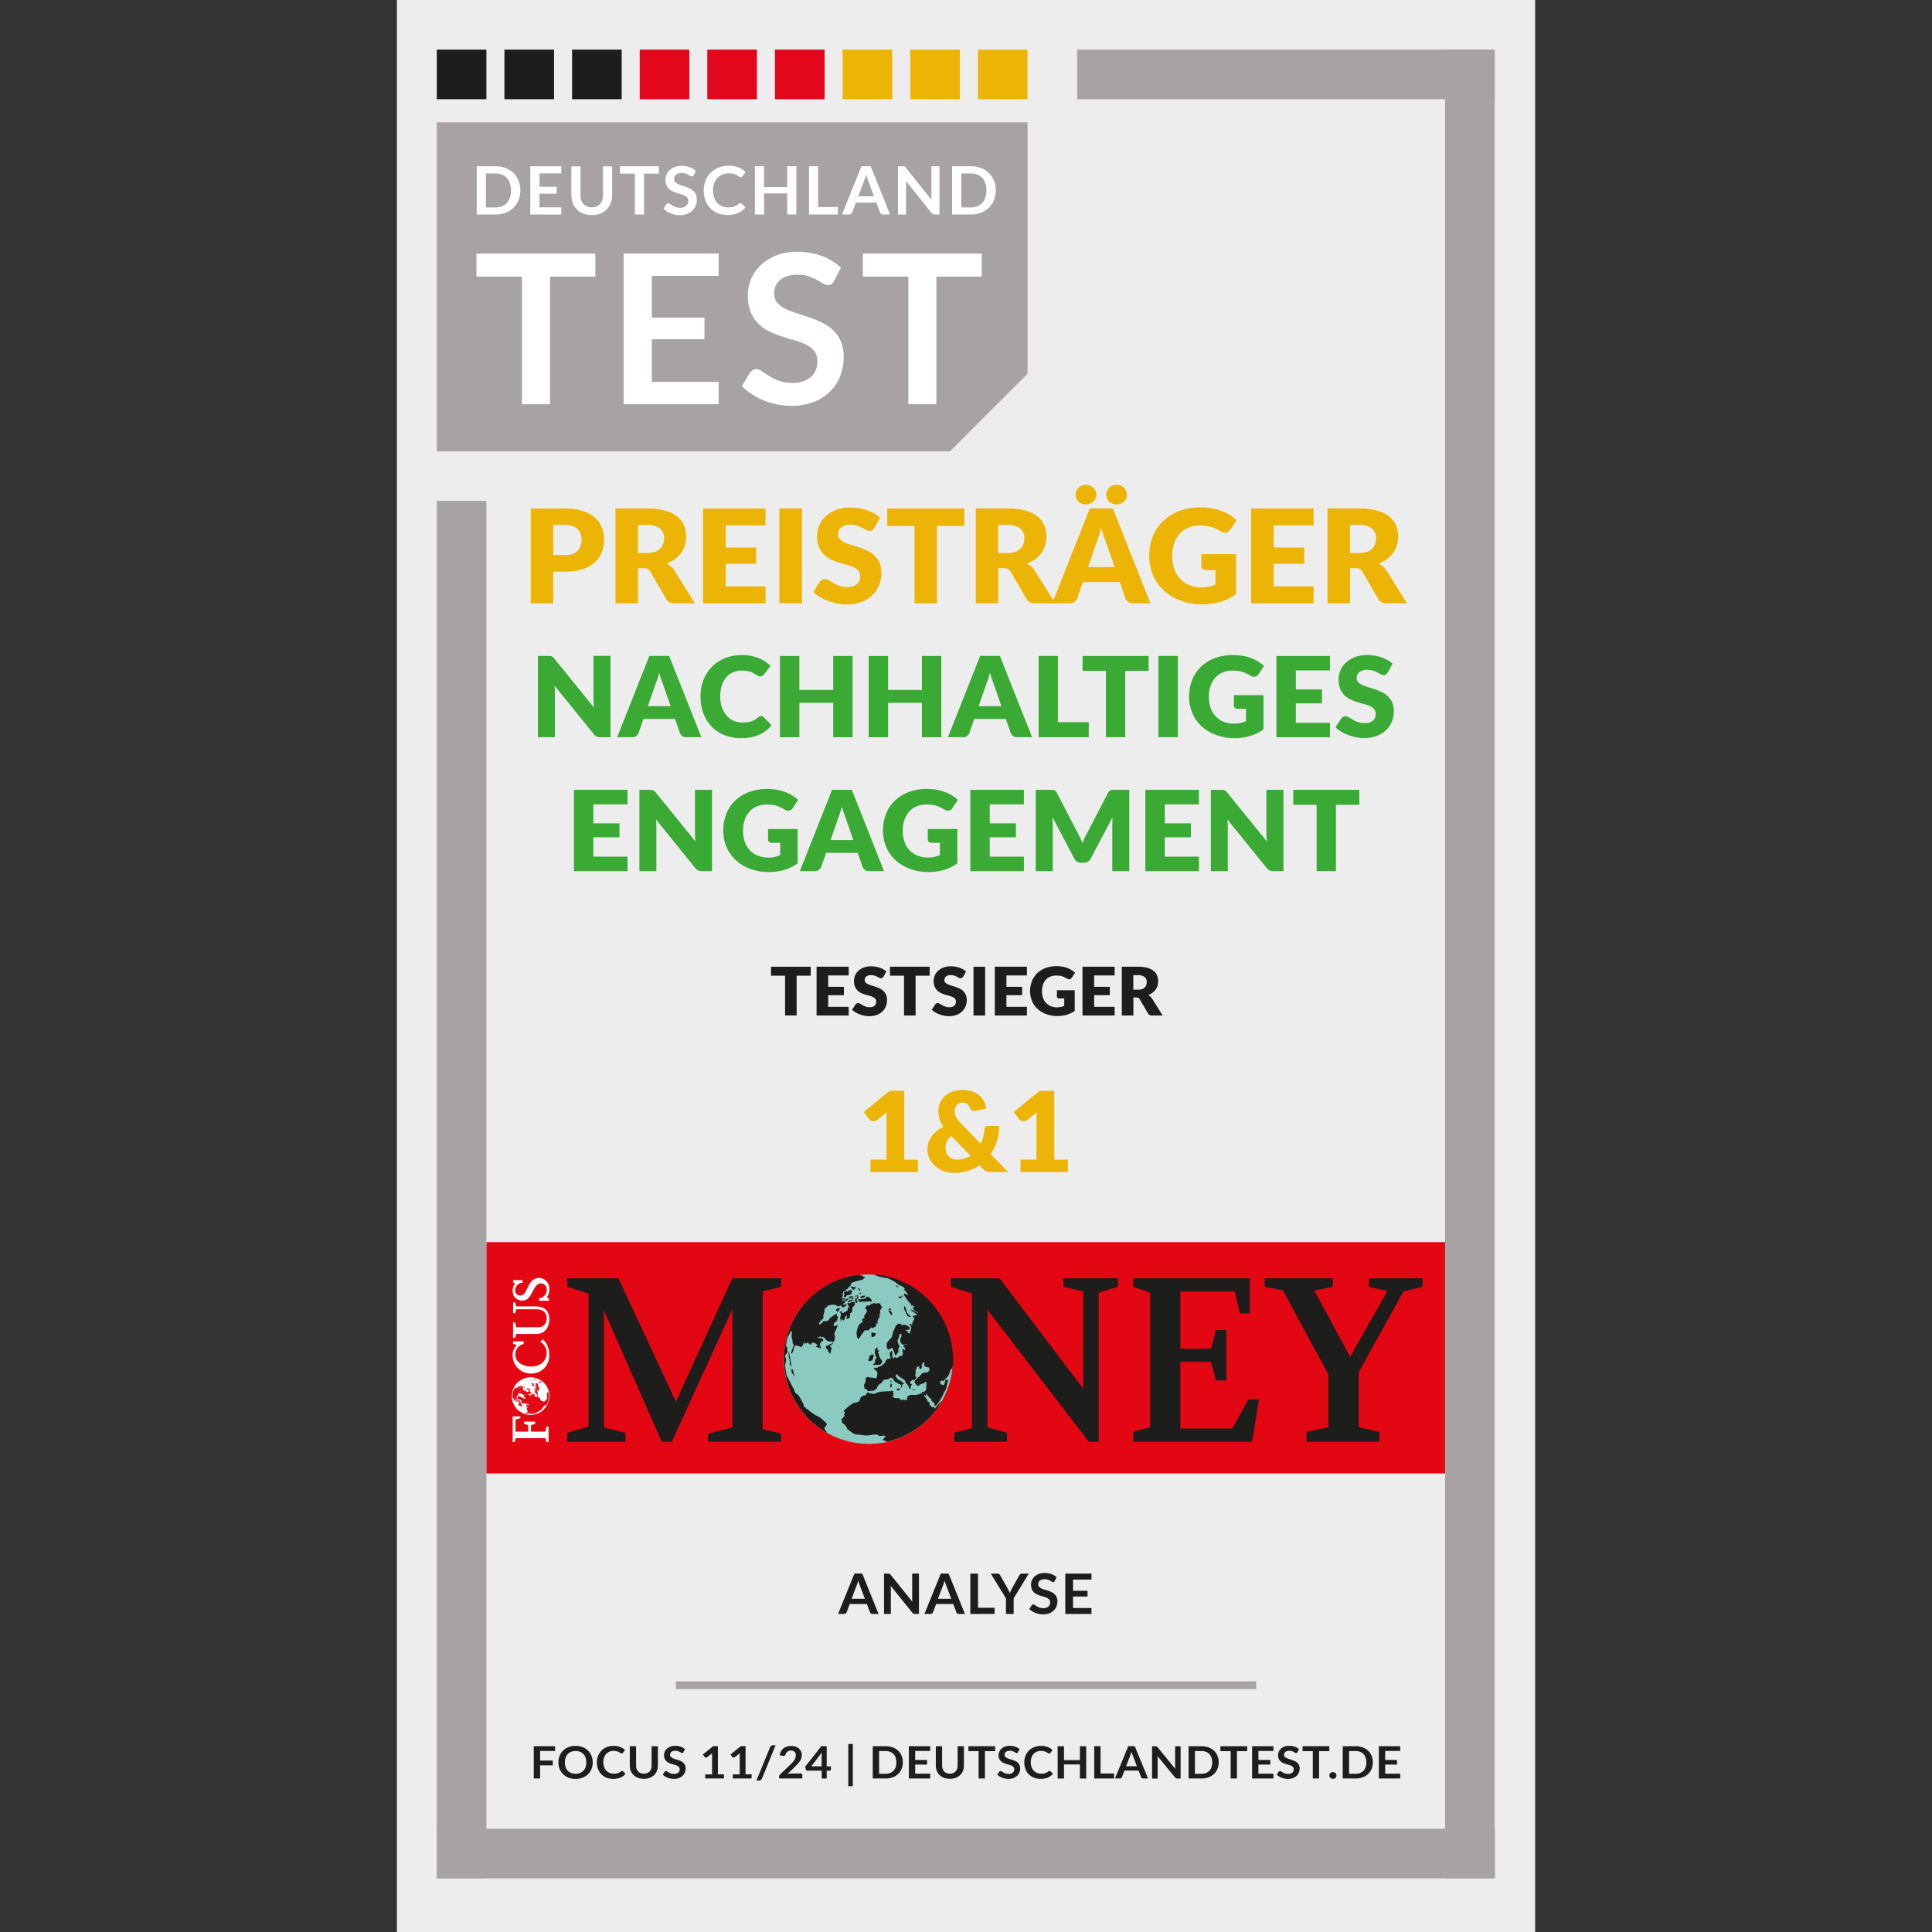 <svg xmlns="http://www.w3.org/2000/svg" xmlns:xlink="http://www.w3.org/1999/xlink" width="394" height="394" viewBox="0 0 394 394"><rect x="0" y="0" width="394" height="394" fill="#333333" stroke="none"/><defs><clipPath id="a"><rect width="195.38" height="47.169" fill="none"/></clipPath><clipPath id="b"><rect width="8.178" height="33.567" fill="none"/></clipPath><clipPath id="c"><path d="M30.93,374.113a3.793,3.793,0,1,0,3.793-3.763,3.778,3.778,0,0,0-3.793,3.763" transform="translate(-30.93 -370.35)" fill="none"/></clipPath><clipPath id="f"><rect width="394" height="394"/></clipPath></defs><g id="e" clip-path="url(#f)"><g transform="translate(80.937)"><rect width="232.126" height="394" fill="#ededed"/><rect width="10.119" height="10.119" transform="translate(21.931 10.119)" fill="#1d1d1b"/><path d="M10.73,32.89H131.2V84.155L115.361,99.994H10.73Z" transform="translate(-2.59 -7.94)" fill="#a6a3a2"/><rect width="10.119" height="10.119" transform="translate(35.729 10.119)" fill="#1d1d1b"/><rect width="10.119" height="10.119" transform="translate(49.52 10.119)" fill="#e2071a"/><rect width="10.119" height="10.119" transform="translate(63.311 10.119)" fill="#e2071a"/><rect width="10.119" height="10.119" transform="translate(77.11 10.119)" fill="#e2071a"/><rect width="10.119" height="10.119" transform="translate(90.901 10.119)" fill="#ecb505"/><rect width="10.119" height="10.119" transform="translate(104.692 10.119)" fill="#ecb505"/><rect width="10.119" height="10.119" transform="translate(118.491 10.119)" fill="#ecb505"/><path d="M45.642,68.17v4.7H36.395V98.893h-5.72V72.866H21.39v-4.7H45.634Z" transform="translate(-5.164 -16.457)" fill="#fff"/><path d="M80.332,68.168v4.544H66.708V81.23H77.442v4.4H66.708v8.693H80.332V98.89H60.95V68.16H80.332Z" transform="translate(-14.714 -16.455)" fill="#fff"/><path d="M111.548,73.635a1.621,1.621,0,0,1-.539.66,1.345,1.345,0,0,1-.736.19,1.844,1.844,0,0,1-.956-.326c-.357-.22-.774-.463-1.252-.736a10.463,10.463,0,0,0-1.692-.736,7.081,7.081,0,0,0-2.283-.326,6.724,6.724,0,0,0-2.071.288,4.351,4.351,0,0,0-1.487.8,3.173,3.173,0,0,0-.9,1.221,4.038,4.038,0,0,0-.3,1.563,2.72,2.72,0,0,0,.607,1.805,4.89,4.89,0,0,0,1.608,1.229,14.506,14.506,0,0,0,2.276.91c.85.273,1.722.554,2.6.857a24.943,24.943,0,0,1,2.6,1.062,8.882,8.882,0,0,1,2.276,1.532,6.9,6.9,0,0,1,1.6,2.261,7.887,7.887,0,0,1,.607,3.254,10.534,10.534,0,0,1-.713,3.9,9,9,0,0,1-2.079,3.163,9.751,9.751,0,0,1-3.345,2.124,12.374,12.374,0,0,1-4.529.774,14.7,14.7,0,0,1-2.89-.288,14.95,14.95,0,0,1-2.731-.819,14.6,14.6,0,0,1-2.443-1.274,11.831,11.831,0,0,1-2.033-1.661l1.661-2.738a2.1,2.1,0,0,1,.561-.5,1.361,1.361,0,0,1,.736-.2,2.022,2.022,0,0,1,1.145.432c.41.288.9.614,1.456.963a10.942,10.942,0,0,0,1.98.963,7.7,7.7,0,0,0,2.731.432,5.606,5.606,0,0,0,3.785-1.161,4.149,4.149,0,0,0,1.335-3.323,3.127,3.127,0,0,0-.607-1.98,4.812,4.812,0,0,0-1.608-1.282,12.06,12.06,0,0,0-2.276-.88c-.85-.243-1.714-.5-2.594-.789a22.14,22.14,0,0,1-2.594-1.017,8.243,8.243,0,0,1-2.276-1.555,7.2,7.2,0,0,1-1.608-2.39,9.12,9.12,0,0,1-.607-3.535,8.32,8.32,0,0,1,.668-3.269A8.47,8.47,0,0,1,96.6,70.4a9.665,9.665,0,0,1,3.156-1.972,11.532,11.532,0,0,1,4.271-.743,14.288,14.288,0,0,1,5.014.85,11.267,11.267,0,0,1,3.907,2.382l-1.4,2.7Z" transform="translate(-22.392 -16.339)" fill="#fff"/><path d="M149.512,68.17v4.7h-9.247V98.893h-5.72V72.866H125.26v-4.7H149.5Z" transform="translate(-30.24 -16.457)" fill="#fff"/><path d="M30.368,49.616A5.294,5.294,0,0,1,30,51.6a4.571,4.571,0,0,1-1.032,1.555,4.7,4.7,0,0,1-1.6,1.017,5.653,5.653,0,0,1-2.071.357H21.47V44.7H25.3a5.653,5.653,0,0,1,2.071.364,4.7,4.7,0,0,1,1.6,1.016A4.4,4.4,0,0,1,30,47.636a5.266,5.266,0,0,1,.364,1.987Zm-1.912,0a4.507,4.507,0,0,0-.22-1.449,3.006,3.006,0,0,0-.63-1.085,2.771,2.771,0,0,0-.994-.683,3.5,3.5,0,0,0-1.32-.235h-1.95V53.09h1.95a3.441,3.441,0,0,0,1.32-.235,2.771,2.771,0,0,0,.994-.683,3.006,3.006,0,0,0,.63-1.085,4.307,4.307,0,0,0,.22-1.449Z" transform="translate(-5.183 -10.791)" fill="#fff"/><path d="M42.187,44.7v1.456H37.741V48.88h3.5v1.411h-3.5v2.784h4.445v1.464H35.86V44.708h6.327Z" transform="translate(-8.657 -10.791)" fill="#fff"/><path d="M51.057,53.064a2.606,2.606,0,0,0,.971-.174,1.938,1.938,0,0,0,.721-.493,2.057,2.057,0,0,0,.448-.774,3.073,3.073,0,0,0,.159-1.017V44.72h1.866v5.887a4.537,4.537,0,0,1-.288,1.623,3.635,3.635,0,0,1-2.139,2.124,5.124,5.124,0,0,1-3.474,0,3.8,3.8,0,0,1-1.3-.842,3.66,3.66,0,0,1-.827-1.282,4.507,4.507,0,0,1-.288-1.623V44.72h1.866V50.6a3.041,3.041,0,0,0,.159,1.017,2.265,2.265,0,0,0,.448.781,2.049,2.049,0,0,0,.721.5,2.437,2.437,0,0,0,.971.174Z" transform="translate(-11.322 -10.796)" fill="#fff"/><path d="M67.9,44.7v1.5H64.88v8.329H63.014V46.2H59.98V44.7h7.912Z" transform="translate(-14.48 -10.791)" fill="#fff"/><path d="M77.845,46.464a.559.559,0,0,1-.174.212.479.479,0,0,1-.243.061.61.61,0,0,1-.311-.106c-.114-.068-.25-.152-.41-.235a3.471,3.471,0,0,0-.554-.235,2.44,2.44,0,0,0-.743-.106,2.237,2.237,0,0,0-.675.091,1.349,1.349,0,0,0-.485.258,1.082,1.082,0,0,0-.3.394,1.2,1.2,0,0,0-.1.5.871.871,0,0,0,.2.577,1.584,1.584,0,0,0,.523.394,5.835,5.835,0,0,0,.743.3c.281.083.561.174.85.273a9.023,9.023,0,0,1,.85.341,2.949,2.949,0,0,1,.743.493,2.178,2.178,0,0,1,.523.721,2.515,2.515,0,0,1,.2,1.039,3.28,3.28,0,0,1-.235,1.252,2.8,2.8,0,0,1-.683,1.017,3.186,3.186,0,0,1-1.092.683,4.086,4.086,0,0,1-1.479.25,4.881,4.881,0,0,1-.941-.091,5.075,5.075,0,0,1-.9-.266,4.373,4.373,0,0,1-.8-.41,3.55,3.55,0,0,1-.66-.531l.539-.88a.915.915,0,0,1,.182-.159.433.433,0,0,1,.243-.068.662.662,0,0,1,.372.137c.137.091.3.2.478.311a3.4,3.4,0,0,0,.645.311,2.6,2.6,0,0,0,.888.137,1.852,1.852,0,0,0,1.236-.372,1.305,1.305,0,0,0,.44-1.062.976.976,0,0,0-.2-.63,1.435,1.435,0,0,0-.523-.41,3.7,3.7,0,0,0-.743-.281c-.281-.076-.561-.159-.85-.25a7.249,7.249,0,0,1-.85-.326,2.95,2.95,0,0,1-.743-.493,2.218,2.218,0,0,1-.523-.766,2.9,2.9,0,0,1-.2-1.13,2.673,2.673,0,0,1,.22-1.047,2.579,2.579,0,0,1,.637-.9,3.111,3.111,0,0,1,1.032-.63,3.82,3.82,0,0,1,1.4-.235,4.761,4.761,0,0,1,1.639.273,3.675,3.675,0,0,1,1.274.759l-.455.865Z" transform="translate(-17.31 -10.765)" fill="#fff"/><path d="M89.97,52.174a.368.368,0,0,1,.266.114l.736.781a4.117,4.117,0,0,1-1.5,1.138,5.81,5.81,0,0,1-4.149.023,4.574,4.574,0,0,1-1.525-1.039,4.636,4.636,0,0,1-.971-1.593,5.777,5.777,0,0,1-.334-2.018,5.385,5.385,0,0,1,.372-2.033,4.573,4.573,0,0,1,1.054-1.585,4.808,4.808,0,0,1,1.623-1.039,5.62,5.62,0,0,1,2.094-.372,4.894,4.894,0,0,1,1.95.349,4.809,4.809,0,0,1,1.434.925l-.622.85a.648.648,0,0,1-.144.144.385.385,0,0,1-.243.061.545.545,0,0,1-.326-.121,4.3,4.3,0,0,0-.425-.266,3.4,3.4,0,0,0-.652-.266,3.317,3.317,0,0,0-.994-.121,3.434,3.434,0,0,0-1.3.243,2.878,2.878,0,0,0-1.017.69,3.155,3.155,0,0,0-.668,1.092,4.1,4.1,0,0,0-.243,1.441,4.352,4.352,0,0,0,.243,1.479,3.244,3.244,0,0,0,.645,1.085,2.7,2.7,0,0,0,.963.675,2.98,2.98,0,0,0,1.191.235,6.307,6.307,0,0,0,.69-.038,3.129,3.129,0,0,0,.569-.129,2.905,2.905,0,0,0,.493-.228,2.685,2.685,0,0,0,.463-.341.608.608,0,0,1,.144-.1.413.413,0,0,1,.167-.038Z" transform="translate(-19.915 -10.755)" fill="#fff"/><path d="M104.706,54.531h-1.881v-4.3h-4.7v4.3H96.24V44.7h1.881v4.233h4.7V44.7h1.881Z" transform="translate(-23.234 -10.791)" fill="#fff"/><path d="M112.666,53.022h4.013v1.51H110.8V44.7h1.866Z" transform="translate(-26.749 -10.791)" fill="#fff"/><path d="M129.491,54.531H128.05a.634.634,0,0,1-.4-.121.626.626,0,0,1-.228-.3l-.751-2h-4.157l-.751,2a.655.655,0,0,1-.622.417H119.69l3.937-9.831h1.9l3.937,9.831ZM123,50.822h3.194l-1.221-3.269c-.053-.144-.114-.319-.182-.516s-.137-.41-.2-.645c-.068.228-.129.448-.19.645s-.121.372-.182.523L123,50.814Z" transform="translate(-28.895 -10.791)" fill="#fff"/><path d="M135.893,44.708a.5.5,0,0,1,.152.038.671.671,0,0,1,.129.091.911.911,0,0,1,.137.152l5.265,6.577c-.015-.159-.03-.311-.038-.463s-.008-.3-.008-.425V44.7h1.646v9.831h-.963a.843.843,0,0,1-.364-.068.909.909,0,0,1-.288-.243l-5.242-6.547c.015.144.023.288.03.432s.008.273.008.394v6.038H134.71V44.708h.979a1.592,1.592,0,0,1,.2.008Z" transform="translate(-32.521 -10.791)" fill="#fff"/><path d="M158.168,49.616A5.294,5.294,0,0,1,157.8,51.6a4.572,4.572,0,0,1-1.032,1.555,4.771,4.771,0,0,1-1.6,1.017,5.653,5.653,0,0,1-2.071.357H149.27V44.7H153.1a5.653,5.653,0,0,1,2.071.364,4.7,4.7,0,0,1,1.6,1.016,4.5,4.5,0,0,1,1.032,1.555,5.266,5.266,0,0,1,.364,1.987Zm-1.9,0a4.506,4.506,0,0,0-.22-1.449,3.006,3.006,0,0,0-.63-1.085,2.771,2.771,0,0,0-.994-.683,3.469,3.469,0,0,0-1.32-.235h-1.95V53.09h1.95a3.441,3.441,0,0,0,1.32-.235,2.706,2.706,0,0,0,.994-.683,3.005,3.005,0,0,0,.63-1.085,4.307,4.307,0,0,0,.22-1.449Z" transform="translate(-36.036 -10.791)" fill="#fff"/><g transform="translate(27.916 355.654)"><path d="M38.09,470.419v1.95h2.587v.979H38.09v2.678H36.8V469.44h4.354v.971H38.09Z" transform="translate(-36.8 -468.985)" fill="#1d1d1b"/><path d="M50.422,472.718a3.553,3.553,0,0,1-.25,1.343,3.113,3.113,0,0,1-.713,1.07,3.15,3.15,0,0,1-1.108.706,3.952,3.952,0,0,1-1.434.25,3.882,3.882,0,0,1-1.426-.25,3.22,3.22,0,0,1-1.108-.706,3.113,3.113,0,0,1-.713-1.07,3.726,3.726,0,0,1,0-2.685,3.224,3.224,0,0,1,.713-1.07,3.149,3.149,0,0,1,1.108-.706,3.939,3.939,0,0,1,1.426-.25,4.088,4.088,0,0,1,.986.114,3.661,3.661,0,0,1,.85.326,3.138,3.138,0,0,1,.7.516,3.127,3.127,0,0,1,.85,1.487,3.667,3.667,0,0,1,.114.918Zm-1.312,0a2.964,2.964,0,0,0-.152-.971,2.042,2.042,0,0,0-.432-.728,1.944,1.944,0,0,0-.683-.463,2.681,2.681,0,0,0-1.821,0,1.878,1.878,0,0,0-.69.463,2.056,2.056,0,0,0-.44.728,3.183,3.183,0,0,0,0,1.942,1.952,1.952,0,0,0,.44.728,1.892,1.892,0,0,0,.69.455,2.436,2.436,0,0,0,.91.159,2.464,2.464,0,0,0,.91-.159,1.862,1.862,0,0,0,.683-.455,1.938,1.938,0,0,0,.432-.728A3,3,0,0,0,49.109,472.718Z" transform="translate(-38.398 -468.963)" fill="#1d1d1b"/><path d="M58.9,474.455a.276.276,0,0,1,.19.076l.508.523a2.708,2.708,0,0,1-1.032.759,3.75,3.75,0,0,1-1.472.266,3.611,3.611,0,0,1-1.381-.25,3.053,3.053,0,0,1-1.047-.7A3.121,3.121,0,0,1,54,474.068a3.881,3.881,0,0,1-.228-1.35,3.6,3.6,0,0,1,.25-1.358,3.193,3.193,0,0,1,.7-1.062,3.26,3.26,0,0,1,1.077-.7,3.707,3.707,0,0,1,1.388-.25,3.534,3.534,0,0,1,1.343.235,3.12,3.12,0,0,1,.994.622l-.432.569a1.132,1.132,0,0,1-.1.1.26.26,0,0,1-.167.038.34.34,0,0,1-.144-.038,1.355,1.355,0,0,1-.167-.1c-.061-.038-.129-.083-.212-.129a1.625,1.625,0,0,0-.281-.129,3.1,3.1,0,0,0-.364-.1,2.258,2.258,0,0,0-.478-.038,2.2,2.2,0,0,0-.85.159,1.838,1.838,0,0,0-.66.455,2.159,2.159,0,0,0-.432.728,3.011,3.011,0,0,0-.152.979,2.69,2.69,0,0,0,.167.986,2.188,2.188,0,0,0,.448.728,1.936,1.936,0,0,0,.668.455,2.13,2.13,0,0,0,.819.159,3.1,3.1,0,0,0,.478-.03,2.009,2.009,0,0,0,.394-.083,1.731,1.731,0,0,0,.341-.152,2.074,2.074,0,0,0,.319-.228.385.385,0,0,1,.1-.068.268.268,0,0,1,.106-.023Z" transform="translate(-40.897 -468.963)" fill="#1d1d1b"/><path d="M65.487,475.038a1.689,1.689,0,0,0,.668-.121,1.264,1.264,0,0,0,.493-.334,1.538,1.538,0,0,0,.311-.516,2.148,2.148,0,0,0,.106-.683V469.44h1.282v3.945a2.966,2.966,0,0,1-.2,1.085,2.3,2.3,0,0,1-.569.857,2.6,2.6,0,0,1-.9.561,3.469,3.469,0,0,1-1.191.2,3.31,3.31,0,0,1-1.2-.2,2.8,2.8,0,0,1-.9-.561,2.358,2.358,0,0,1-.569-.857,3,3,0,0,1-.2-1.085V469.44H63.9v3.937a2.149,2.149,0,0,0,.106.683,1.394,1.394,0,0,0,.311.523,1.351,1.351,0,0,0,.5.334A1.836,1.836,0,0,0,65.487,475.038Z" transform="translate(-43.033 -468.985)" fill="#1d1d1b"/><path d="M75.708,470.622a.433.433,0,0,1-.121.137.28.28,0,0,1-.159.046.482.482,0,0,1-.22-.068c-.076-.046-.174-.1-.281-.159a2.6,2.6,0,0,0-.379-.159,1.919,1.919,0,0,0-.986-.008.984.984,0,0,0-.334.167.7.7,0,0,0-.2.266.8.8,0,0,0-.068.334.574.574,0,0,0,.137.387,1.184,1.184,0,0,0,.357.266,3.559,3.559,0,0,0,.508.2c.19.061.387.121.584.182a5.477,5.477,0,0,1,.584.228,1.945,1.945,0,0,1,.508.326,1.461,1.461,0,0,1,.364.486,1.613,1.613,0,0,1,.137.7,2.179,2.179,0,0,1-.159.834,1.9,1.9,0,0,1-.47.675,2.312,2.312,0,0,1-.751.455,2.829,2.829,0,0,1-1.016.167,3.729,3.729,0,0,1-.652-.061,3.354,3.354,0,0,1-.614-.174,3.413,3.413,0,0,1-.554-.273,2.429,2.429,0,0,1-.455-.357l.379-.584a.409.409,0,0,1,.121-.106.318.318,0,0,1,.159-.046.484.484,0,0,1,.258.091c.091.061.2.129.326.2a2.464,2.464,0,0,0,.448.2,1.841,1.841,0,0,0,.614.091,1.29,1.29,0,0,0,.85-.25.884.884,0,0,0,.3-.713.649.649,0,0,0-.137-.425,1.145,1.145,0,0,0-.364-.273,2.838,2.838,0,0,0-.508-.19c-.19-.053-.387-.106-.584-.167a5.42,5.42,0,0,1-.584-.22,1.789,1.789,0,0,1-.508-.334,1.478,1.478,0,0,1-.364-.508,1.859,1.859,0,0,1-.137-.759,1.726,1.726,0,0,1,.152-.7,1.708,1.708,0,0,1,.44-.607,2.244,2.244,0,0,1,.705-.425,2.7,2.7,0,0,1,.963-.159,3.4,3.4,0,0,1,1.13.182,2.578,2.578,0,0,1,.88.508l-.319.577Z" transform="translate(-45.168 -468.961)" fill="#1d1d1b"/><path d="M86.559,475.18v.842H82.735v-.842h1.4v-3.838c0-.152,0-.311.015-.47l-.994.789a.49.49,0,0,1-.167.083.559.559,0,0,1-.159,0,.374.374,0,0,1-.129-.046.205.205,0,0,1-.083-.076l-.372-.486,2.109-1.707h.971v5.75h1.244Z" transform="translate(-47.772 -468.982)" fill="#1d1d1b"/><path d="M93.989,475.18v.842H90.165v-.842h1.4v-3.838c0-.152,0-.311.015-.47l-.994.789a.491.491,0,0,1-.167.083.559.559,0,0,1-.159,0,.374.374,0,0,1-.129-.046.205.205,0,0,1-.083-.076l-.372-.486,2.109-1.707h.971v5.75H94Z" transform="translate(-49.566 -468.982)" fill="#1d1d1b"/><path d="M97.773,475.984a.62.62,0,0,1-.258.311.743.743,0,0,1-.364.106h-.5l2.792-6.8a.615.615,0,0,1,.235-.3.664.664,0,0,1,.372-.1h.508l-2.769,6.774Z" transform="translate(-51.249 -468.929)" fill="#1d1d1b"/><path d="M107.074,474.961a.431.431,0,0,1,.3.1.349.349,0,0,1,.114.273v.675H102.75v-.372a.53.53,0,0,1,.053-.235.567.567,0,0,1,.159-.228l2.094-2c.174-.167.334-.334.47-.485a3.707,3.707,0,0,0,.349-.463,2.3,2.3,0,0,0,.212-.463,1.763,1.763,0,0,0,.076-.493,1.174,1.174,0,0,0-.068-.417.769.769,0,0,0-.2-.3.78.78,0,0,0-.319-.182,1.367,1.367,0,0,0-.41-.061,1.253,1.253,0,0,0-.387.061,1.141,1.141,0,0,0-.319.159,1.19,1.19,0,0,0-.235.243.863.863,0,0,0-.144.3.5.5,0,0,1-.212.281.627.627,0,0,1-.372.03l-.622-.106a2.134,2.134,0,0,1,.281-.827,2.029,2.029,0,0,1,1.221-.956,2.856,2.856,0,0,1,.857-.121,2.73,2.73,0,0,1,.872.137,2.007,2.007,0,0,1,.675.379,1.776,1.776,0,0,1,.44.592,1.8,1.8,0,0,1,.159.766,1.941,1.941,0,0,1-.114.675,2.731,2.731,0,0,1-.3.592,4.2,4.2,0,0,1-.44.546c-.167.174-.349.357-.531.539l-1.555,1.517a3.152,3.152,0,0,1,.448-.1,2.8,2.8,0,0,1,.425-.03h1.775Z" transform="translate(-52.722 -468.968)" fill="#1d1d1b"/><path d="M115.019,473.546v.652a.245.245,0,0,1-.061.159.218.218,0,0,1-.174.068h-.63v1.608h-1.024v-1.608h-2.913a.339.339,0,0,1-.212-.068.3.3,0,0,1-.114-.174l-.121-.569,3.27-4.165h1.115v4.1h.872Zm-1.9,0v-2.154a5.6,5.6,0,0,1,.046-.675l-2.147,2.829h2.1Z" transform="translate(-54.416 -468.987)" fill="#1d1d1b"/><path d="M121.36,468.84h.918v8.61h-.918Z" transform="translate(-57.214 -468.84)" fill="#1d1d1b"/><path d="M134.067,472.74a3.421,3.421,0,0,1-.25,1.328,3.024,3.024,0,0,1-.713,1.039,3.2,3.2,0,0,1-1.108.675,4.12,4.12,0,0,1-1.434.243H127.93V469.44h2.632a4.119,4.119,0,0,1,1.434.243,3.266,3.266,0,0,1,1.108.675,2.924,2.924,0,0,1,.713,1.039,3.448,3.448,0,0,1,.25,1.328Zm-1.32,0a2.964,2.964,0,0,0-.152-.971,1.938,1.938,0,0,0-.432-.728,1.891,1.891,0,0,0-.69-.455,2.435,2.435,0,0,0-.91-.159H129.22v4.635h1.343a2.493,2.493,0,0,0,.91-.159,1.867,1.867,0,0,0,1.123-1.183,3,3,0,0,0,.152-.971Z" transform="translate(-58.8 -468.985)" fill="#1d1d1b"/><path d="M138.93,470.419v1.828h2.42v.941h-2.42v1.859h3.065v.979H137.64V469.44h4.354v.971H138.93Z" transform="translate(-61.145 -468.985)" fill="#1d1d1b"/><path d="M147.757,475.038a1.689,1.689,0,0,0,.668-.121,1.264,1.264,0,0,0,.493-.334,1.538,1.538,0,0,0,.311-.516,2.148,2.148,0,0,0,.106-.683V469.44h1.282v3.945a2.966,2.966,0,0,1-.2,1.085,2.3,2.3,0,0,1-.569.857,2.6,2.6,0,0,1-.9.561,3.469,3.469,0,0,1-1.191.2,3.31,3.31,0,0,1-1.2-.2,2.8,2.8,0,0,1-.9-.561,2.357,2.357,0,0,1-.569-.857,3,3,0,0,1-.2-1.085V469.44h1.282v3.937a2.149,2.149,0,0,0,.106.683,1.394,1.394,0,0,0,.311.523,1.351,1.351,0,0,0,.5.334,1.836,1.836,0,0,0,.668.121Z" transform="translate(-62.895 -468.985)" fill="#1d1d1b"/><path d="M159.1,470.449h-2.086v5.576h-1.282v-5.576H153.65V469.44H159.1Z" transform="translate(-65.01 -468.985)" fill="#1d1d1b"/><path d="M165.648,470.622a.434.434,0,0,1-.121.137.28.28,0,0,1-.159.046.482.482,0,0,1-.22-.068c-.076-.046-.174-.1-.281-.159a2.6,2.6,0,0,0-.379-.159,1.919,1.919,0,0,0-.986-.008.984.984,0,0,0-.334.167.7.7,0,0,0-.2.266.8.8,0,0,0-.068.334.574.574,0,0,0,.137.387,1.183,1.183,0,0,0,.357.266,3.558,3.558,0,0,0,.508.2c.19.061.387.121.584.182a5.476,5.476,0,0,1,.584.228,1.945,1.945,0,0,1,.508.326,1.461,1.461,0,0,1,.364.486,1.613,1.613,0,0,1,.137.7,2.179,2.179,0,0,1-.159.834,1.9,1.9,0,0,1-.47.675,2.313,2.313,0,0,1-.751.455,2.829,2.829,0,0,1-1.017.167,3.73,3.73,0,0,1-.652-.061,3.354,3.354,0,0,1-.614-.174,3.414,3.414,0,0,1-.554-.273,2.43,2.43,0,0,1-.455-.357l.379-.584a.409.409,0,0,1,.121-.106.319.319,0,0,1,.159-.046.484.484,0,0,1,.258.091c.091.061.2.129.326.2a2.464,2.464,0,0,0,.448.2,1.841,1.841,0,0,0,.614.091,1.29,1.29,0,0,0,.85-.25.884.884,0,0,0,.3-.713.649.649,0,0,0-.137-.425,1.145,1.145,0,0,0-.364-.273,2.839,2.839,0,0,0-.508-.19c-.19-.053-.387-.106-.584-.167a5.42,5.42,0,0,1-.584-.22,1.789,1.789,0,0,1-.508-.334,1.478,1.478,0,0,1-.364-.508,1.859,1.859,0,0,1-.137-.759,1.726,1.726,0,0,1,.152-.7,1.708,1.708,0,0,1,.44-.607,2.244,2.244,0,0,1,.705-.425,2.7,2.7,0,0,1,.963-.159,3.4,3.4,0,0,1,1.13.182,2.578,2.578,0,0,1,.88.508l-.319.577Z" transform="translate(-66.881 -468.961)" fill="#1d1d1b"/><path d="M173.808,474.455a.276.276,0,0,1,.19.076l.508.523a2.708,2.708,0,0,1-1.032.759,3.75,3.75,0,0,1-1.472.266,3.611,3.611,0,0,1-1.381-.25,3.053,3.053,0,0,1-1.047-.7,3.121,3.121,0,0,1-.668-1.062,3.881,3.881,0,0,1-.228-1.35,3.6,3.6,0,0,1,.25-1.358,3.193,3.193,0,0,1,.7-1.062,3.26,3.26,0,0,1,1.077-.7,3.707,3.707,0,0,1,1.388-.25,3.534,3.534,0,0,1,1.343.235,3.12,3.12,0,0,1,.994.622l-.432.569a1.133,1.133,0,0,1-.1.1.26.26,0,0,1-.167.038.34.34,0,0,1-.144-.038,1.355,1.355,0,0,1-.167-.1c-.061-.038-.129-.083-.212-.129a1.625,1.625,0,0,0-.281-.129,3.094,3.094,0,0,0-.364-.1,2.258,2.258,0,0,0-.478-.038,2.2,2.2,0,0,0-.85.159,1.838,1.838,0,0,0-.66.455,2.159,2.159,0,0,0-.432.728,3.011,3.011,0,0,0-.152.979,2.69,2.69,0,0,0,.167.986,2.188,2.188,0,0,0,.448.728,1.936,1.936,0,0,0,.668.455,2.13,2.13,0,0,0,.819.159,3.1,3.1,0,0,0,.478-.03,2.009,2.009,0,0,0,.394-.083,1.732,1.732,0,0,0,.341-.152,2.074,2.074,0,0,0,.319-.228.385.385,0,0,1,.1-.068.268.268,0,0,1,.106-.023Z" transform="translate(-68.638 -468.963)" fill="#1d1d1b"/><path d="M183.466,469.45v6.584h-1.29V473.16H178.93v2.875h-1.29V469.45h1.29v2.83h3.247v-2.83Z" transform="translate(-70.801 -468.987)" fill="#1d1d1b"/><path d="M191.523,475.016v1.009H187.48V469.44h1.282v5.568h2.761Z" transform="translate(-73.177 -468.985)" fill="#1d1d1b"/><path d="M199.794,476.022H198.8a.434.434,0,0,1-.273-.083.573.573,0,0,1-.159-.2l-.516-1.343h-2.86l-.516,1.343a.394.394,0,0,1-.152.19.418.418,0,0,1-.273.083h-1l2.716-6.584h1.312l2.716,6.584Zm-2.268-2.481-.842-2.192c-.038-.1-.083-.212-.129-.349s-.091-.281-.137-.432c-.038.152-.083.3-.129.432s-.091.25-.129.349l-.834,2.177h2.2Z" transform="translate(-74.522 -468.982)" fill="#1d1d1b"/><path d="M208.838,469.45v6.584h-.66a.654.654,0,0,1-.258-.046.539.539,0,0,1-.2-.159l-3.6-4.385a4.864,4.864,0,0,1,.03.554v4.043h-1.13v-6.584h.819a.219.219,0,0,1,.106.03.317.317,0,0,1,.091.061l.1.1,3.618,4.407c-.008-.106-.015-.212-.023-.311s-.008-.2-.008-.288v-4h1.13Z" transform="translate(-76.928 -468.987)" fill="#1d1d1b"/><path d="M218.977,472.74a3.42,3.42,0,0,1-.25,1.328,3.024,3.024,0,0,1-.713,1.039,3.2,3.2,0,0,1-1.108.675,4.12,4.12,0,0,1-1.434.243H212.84V469.44h2.632a4.119,4.119,0,0,1,1.434.243,3.267,3.267,0,0,1,1.108.675,2.924,2.924,0,0,1,.713,1.039,3.448,3.448,0,0,1,.25,1.328Zm-1.32,0a2.965,2.965,0,0,0-.152-.971,1.938,1.938,0,0,0-.432-.728,1.891,1.891,0,0,0-.69-.455,2.435,2.435,0,0,0-.91-.159H214.13v4.635h1.343a2.493,2.493,0,0,0,.91-.159,1.867,1.867,0,0,0,1.123-1.183,3,3,0,0,0,.152-.971Z" transform="translate(-79.299 -468.985)" fill="#1d1d1b"/><path d="M226.854,470.449h-2.086v5.576h-1.282v-5.576H221.4V469.44h5.454Z" transform="translate(-81.366 -468.985)" fill="#1d1d1b"/><path d="M231.2,470.419v1.828h2.42v.941H231.2v1.859h3.065v.979H229.91V469.44h4.354v.971H231.2Z" transform="translate(-83.42 -468.985)" fill="#1d1d1b"/><path d="M240.778,470.622a.433.433,0,0,1-.121.137.28.28,0,0,1-.159.046.482.482,0,0,1-.22-.068c-.076-.046-.174-.1-.281-.159a2.6,2.6,0,0,0-.379-.159,1.919,1.919,0,0,0-.986-.008.984.984,0,0,0-.334.167.7.7,0,0,0-.2.266.8.8,0,0,0-.068.334.574.574,0,0,0,.137.387,1.184,1.184,0,0,0,.357.266,3.559,3.559,0,0,0,.508.2c.19.061.387.121.584.182a5.477,5.477,0,0,1,.584.228,1.944,1.944,0,0,1,.508.326,1.461,1.461,0,0,1,.364.486,1.613,1.613,0,0,1,.137.7,2.179,2.179,0,0,1-.159.834,1.9,1.9,0,0,1-.47.675,2.312,2.312,0,0,1-.751.455,2.829,2.829,0,0,1-1.016.167,3.729,3.729,0,0,1-.652-.061,3.355,3.355,0,0,1-.614-.174,3.414,3.414,0,0,1-.554-.273,2.431,2.431,0,0,1-.455-.357l.379-.584a.409.409,0,0,1,.121-.106.318.318,0,0,1,.159-.046.483.483,0,0,1,.258.091c.091.061.2.129.326.2a2.464,2.464,0,0,0,.448.2,1.841,1.841,0,0,0,.614.091,1.29,1.29,0,0,0,.85-.25.884.884,0,0,0,.3-.713.649.649,0,0,0-.137-.425,1.145,1.145,0,0,0-.364-.273,2.838,2.838,0,0,0-.508-.19c-.19-.053-.387-.106-.584-.167a5.42,5.42,0,0,1-.584-.22,1.789,1.789,0,0,1-.508-.334,1.478,1.478,0,0,1-.364-.508,1.859,1.859,0,0,1-.137-.759,1.726,1.726,0,0,1,.152-.7,1.708,1.708,0,0,1,.44-.607,2.244,2.244,0,0,1,.705-.425,2.7,2.7,0,0,1,.963-.159,3.4,3.4,0,0,1,1.13.182,2.578,2.578,0,0,1,.88.508l-.319.577Z" transform="translate(-85.018 -468.961)" fill="#1d1d1b"/><path d="M248.934,470.449h-2.086v5.576h-1.282v-5.576H243.48V469.44h5.454Z" transform="translate(-86.696 -468.985)" fill="#1d1d1b"/><path d="M250.69,477.093a.667.667,0,0,1,.2-.486.775.775,0,0,1,.228-.144.809.809,0,0,1,.577,0,.687.687,0,0,1,.228.144.636.636,0,0,1,.152.22.646.646,0,0,1,.061.265.682.682,0,0,1-.061.273.758.758,0,0,1-.152.22.89.89,0,0,1-.228.144.7.7,0,0,1-.288.053.722.722,0,0,1-.288-.053.687.687,0,0,1-.228-.144.668.668,0,0,1-.152-.22A.65.65,0,0,1,250.69,477.093Z" transform="translate(-88.437 -470.667)" fill="#1d1d1b"/><path d="M260.417,472.74a3.42,3.42,0,0,1-.25,1.328,3.024,3.024,0,0,1-.713,1.039,3.2,3.2,0,0,1-1.108.675,4.12,4.12,0,0,1-1.434.243H254.28V469.44h2.632a4.119,4.119,0,0,1,1.434.243,3.267,3.267,0,0,1,1.108.675,2.924,2.924,0,0,1,.713,1.039,3.448,3.448,0,0,1,.25,1.328Zm-1.32,0a2.966,2.966,0,0,0-.152-.971,1.939,1.939,0,0,0-.432-.728,1.891,1.891,0,0,0-.69-.455,2.435,2.435,0,0,0-.91-.159H255.57v4.635h1.343a2.493,2.493,0,0,0,.91-.159,1.867,1.867,0,0,0,1.123-1.183,3,3,0,0,0,.152-.971Z" transform="translate(-89.304 -468.985)" fill="#1d1d1b"/><path d="M265.28,470.419v1.828h2.42v.941h-2.42v1.859h3.065v.979H263.99V469.44h4.354v.971H265.28Z" transform="translate(-91.648 -468.985)" fill="#1d1d1b"/></g><g transform="translate(89.975 320.797)"><path d="M126.856,431.271h-1.214a.514.514,0,0,1-.334-.1.612.612,0,0,1-.19-.25l-.63-1.676h-3.5l-.63,1.676a.545.545,0,0,1-.516.341H118.61l3.33-8.223h1.6l3.323,8.223Zm-2.784-3.1-1.032-2.738a4.487,4.487,0,0,1-.159-.432c-.053-.167-.106-.349-.167-.539q-.08.284-.159.546c-.053.167-.106.319-.159.44l-1.024,2.723h2.693Z" transform="translate(-118.61 -422.926)" fill="#1d1d1b"/><path d="M138.083,423.045v8.223h-.8a.757.757,0,0,1-.311-.061.662.662,0,0,1-.243-.2l-4.415-5.484c.023.25.038.478.038.69v5.052H130.96v-8.223h1a.357.357,0,0,1,.129.03.342.342,0,0,1,.106.076.656.656,0,0,1,.114.129l4.438,5.507c-.008-.137-.023-.266-.03-.394s-.015-.25-.015-.357v-5h1.388Z" transform="translate(-121.591 -422.924)" fill="#1d1d1b"/><path d="M150.076,431.271h-1.214a.514.514,0,0,1-.334-.1.612.612,0,0,1-.19-.25l-.63-1.676h-3.5l-.63,1.676a.545.545,0,0,1-.516.341H141.83l3.33-8.223h1.6l3.323,8.223Zm-2.784-3.1-1.032-2.738A4.487,4.487,0,0,1,146.1,425c-.053-.167-.106-.349-.167-.539q-.08.284-.159.546c-.053.167-.106.319-.159.44l-1.024,2.723h2.693Z" transform="translate(-124.216 -422.926)" fill="#1d1d1b"/><path d="M159.114,430.014v1.259H154.16V423.05h1.57v6.964h3.383Z" transform="translate(-127.192 -422.929)" fill="#1d1d1b"/><path d="M164.328,428.087v3.186h-1.57v-3.186l-3.087-5.037h1.388a.493.493,0,0,1,.326.1.811.811,0,0,1,.2.243l1.548,2.746c.091.159.167.319.235.463s.129.288.182.432c.053-.144.106-.288.174-.432s.144-.3.228-.463l1.54-2.746a.891.891,0,0,1,.19-.235.47.47,0,0,1,.326-.106h1.4l-3.08,5.037Z" transform="translate(-128.523 -422.929)" fill="#1d1d1b"/><path d="M175.214,424.506a.586.586,0,0,1-.152.175.335.335,0,0,1-.2.053.486.486,0,0,1-.266-.091c-.1-.061-.212-.121-.341-.2a3.394,3.394,0,0,0-.463-.2,1.936,1.936,0,0,0-.63-.091,1.9,1.9,0,0,0-.577.076,1.161,1.161,0,0,0-.41.212.877.877,0,0,0-.25.326,1.078,1.078,0,0,0-.083.417.7.7,0,0,0,.167.486,1.432,1.432,0,0,0,.44.334,3.759,3.759,0,0,0,.63.243c.235.076.47.152.721.228a4.923,4.923,0,0,1,.721.288,2.723,2.723,0,0,1,.63.41,1.787,1.787,0,0,1,.44.607,2.155,2.155,0,0,1,.167.872,2.824,2.824,0,0,1-.2,1.047,2.318,2.318,0,0,1-.577.85,2.684,2.684,0,0,1-.918.569,3.536,3.536,0,0,1-1.244.2,4.719,4.719,0,0,1-.8-.076,4.264,4.264,0,0,1-.751-.22,4.681,4.681,0,0,1-.675-.341,3.3,3.3,0,0,1-.561-.448l.463-.736a.528.528,0,0,1,.152-.137.367.367,0,0,1,.2-.053.583.583,0,0,1,.319.114c.114.076.25.159.4.258a3.675,3.675,0,0,0,.546.258,2.234,2.234,0,0,0,.751.114,1.574,1.574,0,0,0,1.039-.311,1.1,1.1,0,0,0,.372-.888.8.8,0,0,0-.167-.531,1.468,1.468,0,0,0-.44-.349,3.206,3.206,0,0,0-.63-.235c-.235-.068-.47-.137-.713-.212a6.27,6.27,0,0,1-.713-.273,2.334,2.334,0,0,1-.63-.417,1.839,1.839,0,0,1-.44-.637,2.333,2.333,0,0,1-.167-.948,2.258,2.258,0,0,1,.182-.88,2.206,2.206,0,0,1,.539-.759,2.73,2.73,0,0,1,.865-.531,3.174,3.174,0,0,1,1.183-.2,4.024,4.024,0,0,1,1.381.228,3.169,3.169,0,0,1,1.077.637l-.394.721Z" transform="translate(-131.026 -422.89)" fill="#1d1d1b"/><path d="M181.278,424.264v2.283h2.958v1.176h-2.958v2.329h3.755v1.221H179.7V423.05h5.333v1.214Z" transform="translate(-133.358 -422.929)" fill="#1d1d1b"/></g><path d="M118.339.576H0V-1H118.339Z" transform="translate(56.894 343.888)" fill="#a6a3a2"/><rect width="195.646" height="47.169" transform="translate(18.244 253.313)" fill="#e30613"/><g transform="translate(18.502 253.313)" clip-path="url(#a)"><path d="M104.038,359.931A17.339,17.339,0,0,1,121.3,342.62a17.516,17.516,0,0,1,17.2,17.311,17.319,17.319,0,0,1-14.2,17,17.52,17.52,0,0,1-3.042.235,17.331,17.331,0,0,1-17.235-17.235" transform="translate(-43.617 -336.028)" fill="#8acac0"/><path d="M105.716,362.806a.331.331,0,0,1,.2.129l.038.167a.535.535,0,0,1,.228.372l.038-.152c-.174-.41-.228-1.153-.523-1.472a.508.508,0,0,0-.015.394l-.076-.015a1.108,1.108,0,0,0-.152-.349l-.053.228c.2.083.258.508.3.706m-.22-1.4.144.038-.053-.091c0-.114-.152-1.108-.281-1.821h-.015a6.369,6.369,0,0,0-.144-.721c.106-.129-.2-.288-.228-.372a1.237,1.237,0,0,0,.144.493,1.359,1.359,0,0,0-.008.614h.015a.367.367,0,0,0,.076.19c.015.144.129.364.068.5l.1.258-.068.3a6.138,6.138,0,0,1,.25.614m20.285,4.309.273-.174.03-.47-.167-.273-.106.129-.068.3.046.486ZM113.5,357.389l.083-.364h-.448a4.088,4.088,0,0,0-.546.311c-.061.47.349.432.455.736l-.068.3.235-.023a1.247,1.247,0,0,1,.061.41.511.511,0,0,0,.364-.235c0-.091,0-.273-.076-.334l.2-.19-.038-.167.106-.129a.537.537,0,0,0-.319-.311m7.237-9.915-.182.114-.129-.114-.106.137a.72.72,0,0,1-.455-.03l-.106.129-.235.023.182-.114a.716.716,0,0,1-.455-.03.421.421,0,0,0,0,.319l.129.106-.03.152.129.106a1.584,1.584,0,0,0,.417-.137c.357.182,1.479-.159,1.919.061l.091-.061c.159-.334-.25-.546-.364-.8-.25-.061-.812-.432-.8.129m5.227,16.712-.182.114-.03.152.19.2.03-.47Zm-6.243-16.742a1.128,1.128,0,0,0,.963-.486c-.182.046-1.267-.129-.963.486m-9.209,9.831.182.2.235-.023c.182.167.448.167.668.25a.9.9,0,0,0-.22-.539v-.144h-.539a.691.691,0,0,1,.137.2.766.766,0,0,0-.47.046m3.527-.554-.053-.091a7.022,7.022,0,0,0-.842.394h.448a.842.842,0,0,0,.455-.3m14.087-9.793-.25.1-.076-.015.129.106.364.083-.167-.281Zm-.721,19.412.068-.061h.008l.212-.182-.167-.273-.25.1-.144-.03-.144.281.266.114h.015l.144.061Zm1.411-16.067h.008l.068.152.061.091.038.167.228.372.129.106.349.159.25-.1-.2-.129-.319-.311-.3-.387-.038-.137h-.015l-.091-.288-.076-.334-.038-.167-.152-.349-.182.114v.319l.144.425.137.288Zm-1.843-5.439-.106.129.19.2.129.03h.015l.144.038v-.038h.015l.023-.106-.22-.053-.19-.2Zm.41,2.314-.038.152.281.144.288.068.121-.212-.273-.144-.387-.015Zm3.118,19.124h.038l.3-.076-.2-.129-.167.038-.326.083.334.076h.023Zm-5.06-16h.015l.182.235.228.372.2.129V350.7l.023-.235-.106-.182h-.015l-.1-.174-.3-.068-.258.1.114.152Zm.379-.652-.152-.038-.235.023v.311l.387.015v-.319Zm-6.463-4.134a.428.428,0,0,0-.25.1l.2.129-.015.076a.407.407,0,0,0,.281.144l.053-.228c-.083-.038-.235-.121-.258-.22m3.353,15.566.455.03.478-.046.2-.19.212-.266-.061-.41-.3-.387-.114-.25h-.015l-.083-.182-.121-.5-.167-.281.25-.417-.425-.182.159-.357-.22-.053-.076-.015-.235.341-.1.455.046.485.137.425.182.3h.015l.038.061-.2.19-.174.432v.319l-.03.152-.379.3.129.106.4-.061Zm-3.216-14.542-.167.038-.106.129c.167,0,.531-.068.6-.258-.053-.235-.266-.015-.326.083m-4.794,3.186a.407.407,0,0,1-.144.281l.44.106-.121.2h0l.038.174a1.93,1.93,0,0,0,.174-.182H115.1c.2-.273.243-.561.448-.857-.273.083-.561.228-.834.281m2.731-1.168-.22-.053c.061-.159-.235-.068-.235.038a.258.258,0,0,0,.008.076h0c.023.114.1.212.121.334l.129.106a.451.451,0,0,0,.1.258,1.219,1.219,0,0,1-.379.3l.114.182-.053.228c-.167.015-.288.167-.417.266h0l-.023.023-.235.023-.129.212-.44-.106.091-.152h-.008l.038-.053-.22-.053-.174.114h0l-.091.061a.66.66,0,0,1,.091.971c.03.3.1.607.106.9a.891.891,0,0,0,.19-.508l.144.03.038.174.273.144a.612.612,0,0,0,.137-.6c.129-.046.311-.334.41-.455l.129.106a1.568,1.568,0,0,0-.083.7c.19-.152.432-.182.614-.326-.03-.319.129-.645.053-.941a.555.555,0,0,0,.41-.25h-.008a.545.545,0,0,0,.053-.114c-.053-.212.083-.448-.008-.637a5.261,5.261,0,0,1,.531-.668c.03-.038.015-.152.008-.273h0a.543.543,0,0,1,.023-.2c-.235-.349-.865-.053-1.115.129M112.8,374.95a.406.406,0,0,0,0-.1,2.126,2.126,0,0,0-.228-.372l.015-.076c-.675-.44.091-.743.22-1.3a12.45,12.45,0,0,0-1.54-1.4,7.947,7.947,0,0,1-1.957-1.214h0c-.182-.152-.349-.311-.516-.478a.429.429,0,0,1-.25.1l.053-.228-.129-.106c-.114-.083-.3-.167-.41-.258-.061-.053-.053-.167.03-.152l.03-.152a9.175,9.175,0,0,1-.463-.842h.015c-.364-.675-.834-1.487-1.183-1.449a.659.659,0,0,1-.152-.357l-.129-.106a.4.4,0,0,0-.023-.19h0a1.591,1.591,0,0,0-.114-.228c-.174-.288-.8-1.54-1.183-2.306h0c-.159-.311-.288-.546-.319-.584l.015.167c-.023-.311-.152-1.108-.243-1.684h0c-.038-.266-.068-.478-.083-.577a1.929,1.929,0,0,0,.114-1.525h-.008c-.023-.114-.046-.228-.061-.334.03-.068.266-.455.341-.47,0-.174.174-.258.174-.432l-.114-.182a1.276,1.276,0,0,0-.053-.8c-.061.083-.152.046-.235.023a1.683,1.683,0,0,0,.083-.311h0a11.31,11.31,0,0,1,.243-1.419,3.736,3.736,0,0,1,.357-.7h0c.053-.1.106-.19.159-.3a.714.714,0,0,0,.046-.228l.2-.19c.091-.023.152.144.182.2a3.017,3.017,0,0,0-.053.523h0a4.274,4.274,0,0,0,.038.865l.076-.038a6.538,6.538,0,0,1,.076.857.786.786,0,0,1,.2.4v.023h0c-.053.448-.41,1.108-.516,1.6l.114.182c.44-.463.341-1.259.774-1.714l.167-.038c.273.22.645.152.918.379a.511.511,0,0,0,.364-.235.413.413,0,0,1,.038-.167c.053-.152.137-.281.182-.425a1.08,1.08,0,0,1,.281-.243,1.031,1.031,0,0,0-.2.516.9.9,0,0,0-.167.106,3,3,0,0,1,.341-.159.833.833,0,0,1,.174-.432l-.046.228.129.106c.485-.311.25-.281.607.061l.038-.152.038.167c.076.083.266.212.364.083.068-.083-.023-.061-.061-.038.334-.417.144-.228.6-.311.114.053.592.273.607.4a.319.319,0,0,1,.106.068h.539v-.25a.847.847,0,0,0,.288-.569l.3.068.068-.3-.167-.281-1.115-.182a2.091,2.091,0,0,1,.888-.182l.053.091.455.03c.311.319.531.7.963.865a4.392,4.392,0,0,1,.546-.03l.258.22a2.024,2.024,0,0,0,.5-.516l-.1-.266.144-.281a2.763,2.763,0,0,0-.144-.531h-.008s-.015-.038-.023-.053c.015-.546.554-1.085.607-1.676l.2-.19c-.319-.03-.554.258-.9.182a.8.8,0,0,1-.008-.357h0a1.089,1.089,0,0,1,.068-.25l.668-.561a.807.807,0,0,1,.137-.6l-.228-.372v-.319c-.546.03-.963.645-1.51.834l-.068.3c-.3.394-.812.334-1.236.341a2.461,2.461,0,0,1-.584.614h-.015a.438.438,0,0,1-.174.061l-.023-.053h0l-.076-.2c.326-.326.357-.675.827-.918l.144-.281-.091-.273c.068-.3.174-.584.228-.865h0a1.779,1.779,0,0,0,.03-.637,2.511,2.511,0,0,0,.561-.417l.038-.152a2.524,2.524,0,0,1,1.585-.182l.091-.061.2.129-.015.076.281.144a5.212,5.212,0,0,1,.743-.22v.319l.3.068a4.6,4.6,0,0,0,.6-.258l.121-.2-.038-.167a2.43,2.43,0,0,1-.569.106l-.2-.129a1.148,1.148,0,0,0,.228-.1h0a.85.85,0,0,0,.3-.243l-.129-.106a6.489,6.489,0,0,0,.918-.652,1.526,1.526,0,0,0-.637.083l-.212.266a1.36,1.36,0,0,1-.7,0l.341-.159.144.03.273-.174a.364.364,0,0,0-.273-.144l-.258.1-.129-.114c.015-.212.167-.372.212-.577h0s.008-.053.015-.083l-.2-.129.2-.19a.421.421,0,0,0,0-.319l.182-.114.235-.023a.818.818,0,0,1,.577-.493l.03-.152.182-.114-.083-.076h0l-.046-.038.326-.083.015-.076.182-.114c-.144-.288.129-.387.121-.523a10.567,10.567,0,0,1,2.306-.645l.038-.152c.106-.045.425-.319.41-.455-.417.046-.531-.129-.516-.121l.106-.137-.22-.053-.258.1c-.03-.091-.121-.114-.2-.129v-.068a17.286,17.286,0,0,0-6.676,32.225M122.853,342.7l-.425.038.516.121.713.25.736.174.607.061.645.228.478.273.759.417-.015.076.736.493.645.228.152.144h0l.3.281-.144.281.448.425.394.652-.364-.091-.258-.22-.235.023v.319l.03.03h.008l.334.448.394.645.546.592h.023l.212.455.25-.1.258.22-.167.038.061.417-.144-.038-.144-.03.652.546.129.106.22.053.015.015h.015l.455.523-.228-.25-.129-.106-.144-.03-.129-.114-.046-.023h-.015l-.22-.114-.9-.448.053.091.114.182.129.106.258.182h.015l.736.523-.03.152-.728.144-.106.129.372.41-.387.7-.106.463h0l-.061.281-.121-.281-.03-.068H129.6l.046.076h0l.19.341.144.137.053.243-.159.357.083.334-.341.159.319.311-.44-.106-.076-.015-.167-.281-.463-.349h.387l.4-.053.159-.357-.372-.4-.22-.053-.349-.159-.387-.015-.25.1-.076-.015-.19-.19h0l-.121-.114-.387-.015-.152.129h-.015l-.129.114-.288.25-.083.372-.25.417-.19.508-.083.379-.015.076h0l-.1.44-.228.341-.394.379-.106.137-.341.478.015.334h0v.228l.061.486.334.235.364-.235.341-.159.212.448.2.448.174.6h.311l.068-.311.288-.25.038-.152-.023-.243.023-.47.106-.137.121-.2-.167-.281-.015-.015h-.023l-.235-.842.174-.432.174-.432.03-.41h0l.015-.129h.387l.015.137h.008l.03.349-.25.417-.03.47-.015.076.319.63.417.121.41-.061.266-.159.068.129-.167.038-.235.023-.1.068h0l-.083.053-.182.114.023.243.2.129.015-.076.023.243.091.258-.182.114-.243-.3-.121.2-.053.228.076.334.083.334-.2.19-.03.152-.182.114-.114-.182-.463.357h-.015l-.258.167-.394-.167h-.046l-.273.235-.19-.235h-.023l-.038-.046v-.713l-.045-.486-.144-.03-.319.4.03.561.121.334h.015l.061.174-.341.159-.387-.015-.319.394-.174.432-.288.243-.288.25-.364.228-.4.061-.121.144h0l-.091.114-.44-.106-.288.25.258.22.152.03.341.554-.046.546-.114.493h0v.03l-.41.061-.379-.091h-.023l-.106-.023-.531-.046-.44-.106-.22.174h-.008l-.152.129.061.41-.106.448-.266.493.076.334v.394l.357.083.22.243h0l.144.159h.311l.235-.03.622-.015.182-.114h.008l.167-.106.288-.25.174-.432.319-.394.455-.288.3-.326.053-.228.349-.159.546-.03.341-.159.25-.159h0l.106-.068.106.068H126l.288.182.174.281.167.281.478.273.334.235.364.083.152.349-.1.455.319-.4-.076-.334.341-.159.182-.114-.425-.182-.2-.129.03-.152-.129-.106-.243.023-.334-.235-.243-.3-.038-.061h0l-.182-.3-.038-.167.288-.25.129.106.091.19.281.212.334.212h.008l.061.038.2.129.334.235.258.22.061.41.258.22.3.387.038.167.137.425h.311l-.023-.25.083-.379.212-.266-.288-.068-.038-.167-.076-.334.273-.174.341-.159h.311l.311-.326.023-.114h0l.023-.106-.243-.3.1-.448-.023-.561.212-.584.023-.114.023-.106.159-.038.4-.061-.091.2-.061.144.212.114.2.144.212-.387h0l.053-.091.015-.076-.167-.273.235-.341.228-.341.129.106.023.243-.083.372.19.2.425.182h.311l.015.015h.008l.152.243.038.167-.159.357-.288.25-.167.038h-.387l-.326.068-.364.228-.334.478-.364.228-.023.03h0l-.228.379-.326.083-.083.372.076.334.2.129.228.372h.311l.379-.311.417-.137.326-.083.3-.326.076.015.053.091.061.41-.053.228v.713l-.106.258h0l-.068.167a1.011,1.011,0,0,0-.288.25l-.3-.068c-.425.774-1.3.463-1.563.743-.539-.266-1.8-.083-1.578.812l-.2.19-.592-.137-.25.1a.632.632,0,0,1-.539-.364c-.3-.068-.85,0-1.062-.091l-.114-.182-.235.023c.015-.243.212-.417.228-.66l-.1-.258.068-.3-.159.038-.2-.129a1.919,1.919,0,0,0-.417.137,2.351,2.351,0,0,0-.857.03,4.49,4.49,0,0,0-2.367.554l-.144-.038-.061-.091a3.062,3.062,0,0,1-.827-.114l-.114-.182c-.167.053-.448.493-.531.668a1.226,1.226,0,0,0-1.032.47,2.975,2.975,0,0,1-.2.546h-.015s-.015.068-.023.114c-.144.25-.675.288-.941.41l-.144-.038a8.3,8.3,0,0,0-2.056,1.631h0a.21.21,0,0,0-.038.091,1.014,1.014,0,0,1,.243.3.833.833,0,0,0-.174.432l.114.182c-.053.129-.349.372-.341.478a.647.647,0,0,1-.341.159.606.606,0,0,0,.152.349c-.19.432.273.683.584.85l.038.167c.167.091.2.311.372.4-.068.083.091.159.023.243l.114.19c.357.008,1,1.017,1.934,1.017.614,0,1.138.137,1.737.174.933.061,1.6-.334,2.572-.106l.114.19a2.257,2.257,0,0,0,1.024-.076l.129.114.167-.038c.243.2-.721.781-.5.834l.144.03.053.091.516.121-.106.129.167-.038a.149.149,0,0,0-.015.053,17.41,17.41,0,0,0,10.484-7.024,2.634,2.634,0,0,1,.129-.258,4.912,4.912,0,0,1,.228-.448c.068-.083.061-.182.144-.281a.345.345,0,0,0,.061-.144l.023-.1.023-.1-.038.046-.068.091-.129.2-.212.266c-.167.174-.281.349-.425.531l-.319.394c-.1.114-.152,0-.19-.023.3-.334-.486-.19-.531-.228-.25-.212.015-.311-.372-.4l-.053-.091a.442.442,0,0,0-.319-.63,2.037,2.037,0,0,1-.144-.243h.015a.7.7,0,0,1-.061-.2l-.076-.015a2.122,2.122,0,0,0-.47-.668l-.076-.334c.129.083.19.228.319.311l.091-.061.121-.523.137.432.311.311.167.281.22.053.182.2-.053.22h-.015l.129.114-.015.076.22.053.19.2-.015.076.19.2.023.243v.319l.023-.076.379-.3.235-.341.106-.129.3-.425h.015l.03-.045.266-.493.25-.417.19-.508.106-.129.266-.493v-.015h.015l.152-.341.121-.523.038-.152.121-.523.121-.523-.061-.091-.182.114-.152-.038-.076-.334-.121.523-.121.523-.228.341-.152-.03-.053-.091-.106.129-.114-.182-.076-.015-.182-.2-.053-.091.023-.144.25-.326h.137l.2.137.273-.174.235-.341.174-.174h0l.015-.015.167-.038.144-.281.212-.266.015-.076.19-.508.053-.228.174-.432.053.091.015-.076.015-.076.053.091.053.091.106-.129-.038-.167.023-.091.046-.2.038.046c.038-.486.068-.971.068-1.464A17.5,17.5,0,0,0,122.9,342.65m-5.067,3.99.015-.076a.459.459,0,0,0-.182-.038,1.075,1.075,0,0,0,.288-.1c-.061.015-.121-.061-.129-.106a.707.707,0,0,1,.288-.25.4.4,0,0,1-.334-.235.4.4,0,0,0-.311,0l-.106.129.038-.152-.167.038a.407.407,0,0,0-.144.281l-.182.114.068-.3-.076-.015a.954.954,0,0,1-.6.258c.121.243-.1.25.1.577a.751.751,0,0,0-.083.129h0a.671.671,0,0,0-.076.228c.068.19.288.121.44.106a1.674,1.674,0,0,1,.228-.341h0a2.971,2.971,0,0,0,.91-.258m3.694,13.67.493-.121.228-.341v-.3h-.015l.212-.273-.243-.3-.22-.053-.2.19-.364.235.03.212h.008l.03.182-.319.394.349.167Zm.561-4.923.235-.023.273-.174.182-.273.038-.061-.152-.349-.091.053h-.311l-.129-.1-.235.023.023.243-.03.152v.053h0v.334l.19.129Zm2.018-6.228a.284.284,0,0,0-.235.023l-.137-.577h0l-.023-.091c-.174.091-.432-.023-.607-.061l-.015.076-.129.083-.046.03a.451.451,0,0,0-.046-.03h-.015c-.417-.258-.463-.1-.743,0a1.071,1.071,0,0,1-.364.068l-.038.152c-.349.3-.485.023-.728.144l-.106.129.053.091-.258.1.053.091-.121.2.144.038a.45.45,0,0,0,.19.2.579.579,0,0,1-.008.463h0c-.159.394-.569.8-.561,1.062l.22.053-.212.2-.288.046-.106.4.2.129c-.25.41-.478.341-.721.637h-.008a3.507,3.507,0,0,0-.5,1.365,1.8,1.8,0,0,0-.053.743h.008a4.341,4.341,0,0,1,.114.683l.2.129.167-.038c.046-.1.273-.432.516-.781h0a7.788,7.788,0,0,1,.705-.9,1.232,1.232,0,0,1,.6.061c.22-.068.379-.478.683-.63l.129.106c.273.038.728-.334.963-.486a.447.447,0,0,1-.2-.25.781.781,0,0,1-.03-.106l.121-.212.038.167.129.106.129-.2a2.059,2.059,0,0,1,.114-.85l.2-.19.121-.523-.1-.258.273-.174a.506.506,0,0,1-.121-.288h-.008a1.623,1.623,0,0,1,.478-.963l-.038-.167Zm-4.908-2.109.091-.053-.1-.023a.229.229,0,0,1-.083-.053h-.008a.123.123,0,0,1-.023-.046c-.03.015-.061.038-.091.053h-.038l-.053-.091-.152.1h0l-.023.015-.091.061-.106.137.22.053h0a.1.1,0,0,1-.038-.008.807.807,0,0,1,.281-.25h.038l.076.023-.091.061-.03.152-.235.023a.769.769,0,0,0,.372.023.327.327,0,0,1,.053-.03l.03-.129Zm-.174,1.3a.421.421,0,0,0,0-.319l-.129-.114.068-.3.258-.1.083-.379a.357.357,0,0,0-.121.03v.023h-.053c-.03.015-.061.023-.076.045a.407.407,0,0,1-.144.281l-.235.023c-.3.235-.038.652.106.9l.25-.1Zm-1.07-1.077.129.106.182-.114-.114-.19c-.106.03-.288.121-.4.068l.106-.129-.326.083c-.046.129-.243.212-.364.235a.616.616,0,0,0,.349.159,1.278,1.278,0,0,0,.432-.212m.038.19-.167.038-.258.1.076.015.167-.038.129.106.129.106.106-.137.106-.129-.129-.106-.159.038Zm-.053-2.367-.25.1v.015h-.008l-.03.129c.212,0,.417.273.523.44l.159-.038a1.052,1.052,0,0,1,.379-.3l.03-.152s-.015-.061-.046-.076H118.6s-.03.023-.03.038l-.152-.038h0l-.508-.121Zm-.675,2.883.182-.114.235-.023.091-.061.144.038.076.015.2.129-.091.061h-.311l-.364.235-.235.023-.053-.091.121-.2Z" transform="translate(-43.619 -336.035)" fill="#1d1d1b"/></g><path d="M218.652,346.335l1.085,4.453h2V343.65H197.95v1.722l3.429,1.229v27.415l-3.429.956v2h24.267L223.6,368.3h-2.124l-3.307,5.985-10.6-.008V360.7h6.266l.986,3.785h2.139V354.2h-2.139l-.986,3.831-6.266.008v-11.7Z" transform="translate(-47.789 -82.963)" fill="#1d1d1b"/><path d="M261.585,346.343l3.9-.971V343.65h-10.9v1.722l3.725.9-7.586,13.4-7.3-13.533,3.747-.766V343.65H233.29v1.722l3.74.766,9.255,17.121v10.779l-4.453.933v2h14.876v-2l-4.233-.933V362.774Z" transform="translate(-56.32 -82.963)" fill="#1d1d1b"/><path d="M183,345.372V343.65H171.89v1.722l4.043.971v19.844L158.857,343.65H148.92v1.722l4.324,1.4v27.423l-3.634.948v1.836h10.772v-1.836l-3.99-1.1V350.06l20.656,26.915h2.033V346.6Z" transform="translate(-35.952 -82.963)" fill="#1d1d1b"/><path d="M85.658,374.4V346.328l3.763-.956V343.65H79.476L67.961,368.827,56.233,343.65H45.81v1.722l4.332,1.4v27.089l-4.332,1.312v1.805H57.674v-1.805l-4.392-1.1V350.227l11.8,26.748h2.056l12.342-27.028v24.123l-4.946,1.259v1.646H89.421v-1.646Z" transform="translate(-11.059 -82.963)" fill="#1d1d1b"/><path d="M31.13,380.77v5.211h.44l.2-.766h6.031l.212.766h.44v-3.141h-.44l-.212,1.047H34.877v-1.343l.834-.228v-.478H33.451v.478l.842.228v1.343H31.714V381.4l.986-.243v-.387Z" transform="translate(-7.515 -91.925)" fill="#fff"/><g transform="translate(23.228 260.497)" clip-path="url(#b)"><path d="M34.707,377.918a3.822,3.822,0,1,1,3.852-3.822A3.841,3.841,0,0,1,34.707,377.918Zm0-7.525a3.7,3.7,0,1,0,3.734,3.7A3.723,3.723,0,0,0,34.707,370.393Z" transform="translate(-30.679 -349.89)" fill="#fff"/></g><g transform="translate(23.463 280.941)" clip-path="url(#c)"><path d="M35.311,377.472s.015-.038.03-.045h.038a.291.291,0,0,1,.083-.061h-.03c-.091.03-.25.038-.326.106a.106.106,0,0,0,.083,0v.015a.386.386,0,0,0-.083.03h.053a1.248,1.248,0,0,1,.159-.053m-.311.061v-.03l-.015.015c-.023,0-.243.03-.4.061h0a.549.549,0,0,0-.159.038c-.03-.023-.061.046-.083.053a.247.247,0,0,0,.106-.03.405.405,0,0,0,.137,0h0a.2.2,0,0,1,.038-.015c.03,0,.083-.03.106-.015l.061-.023.068.015a1.3,1.3,0,0,1,.137-.053m.956-4.445-.038-.061h-.106l-.061.03.03.023.068.015h.106Zm-1.836,2.678-.083-.015v.1c.03.061.061.106.068.121.106.015.1-.076.159-.1l.068.015v-.053a.412.412,0,0,1,.083-.015.11.11,0,0,0-.053-.076c-.023,0-.061,0-.076.015l-.046-.046H34.2l-.03-.015a.1.1,0,0,0-.068.068m-2.17-1.578.023.038-.023.03.03.023v.1l.03.023v.053l-.023-.038a.429.429,0,0,1,0,.1.1.1,0,0,0,.068,0l.023-.03h.03l.023-.023a.216.216,0,0,0-.03-.091c.038-.076-.038-.326.015-.417l-.015-.023c-.076-.038-.121.053-.174.076-.015.053-.1.174.03.174m3.679-1.13.023.038h.03l.046-.03h-.106Zm-3.694,1.358a.266.266,0,0,0-.106-.212c.008.038-.03.273.106.212m2.17,2.01.046-.038v-.053c.03-.038.03-.1.053-.144a.238.238,0,0,0-.121.046h-.03v.121a.159.159,0,0,1,.046-.03c-.015.023,0,.083.008.106m-.121-.774-.023.015s.046.106.083.182v-.1h0a.307.307,0,0,0-.061-.1m-2.162-3.08.023.053v.015l.023-.03.015-.083-.061.038Zm4.278.159-.015-.015h0l-.038-.046-.061.038.023.053v.03l.053.03.023-.061h0l.015-.03Zm-3.543-.3h0l.03-.015.023-.015h.038l.083-.061.023-.03.038-.076-.023-.053-.03.045-.068.068-.083.068h-.03v.015l-.061.023-.076.015h-.038l-.076.046.023.038h.068l.091-.03.061-.03Zm-1.2.4.03.023.046-.038v-.03h0l.008-.038h-.008l-.023-.008-.015.046-.046.038Zm.508-.091h.03l.03-.053.015-.061-.046-.03-.03.061v.083Zm4.225-.683h0L36.07,372l-.03.045v.038l.03.068.015-.076h0Zm-3.535,1.108h0l.053-.046.083-.053.03-.046H32.6l-.038.023h0l-.038.023-.015.061.023.053.03-.023Zm-.144-.083v.083h.068v-.083h-.068ZM31.5,374.5s.008.046.023.053l.03-.046h.015s.03-.038.03-.053h-.053s-.023.038-.046.046m3.436-.736v-.2l-.046-.046-.061-.046-.091.015-.083.068-.053.023h0l-.038.023-.114.023-.061.038-.091-.053-.038.091-.076-.038-.015.046v.015l.068.053.1.023h.106l.091-.038.068-.038h0l.015-.015.046.046.1.038h.1l.068.083.023-.03-.015-.091Zm-3.209.7v.038l.038.023c0-.038-.015-.114-.053-.129-.053.015,0,.061.015.068m.7,1.047a.216.216,0,0,1,.061.03l.023-.1.046.023h.038a.166.166,0,0,0-.038-.046h0c-.061-.046-.121-.053-.19-.1a1.708,1.708,0,0,1,.061.182m-.258-.584v.046c-.046-.015-.03.053,0,.053h.015a.483.483,0,0,1,.076-.03l.023-.03a.151.151,0,0,0,.061-.023.366.366,0,0,1,.068.083l.038-.023H32.5c0,.046.038.076.061.106h0v.053l.053.03-.023.1-.03-.023h-.015v.046l.015.038h0l.015.023a.147.147,0,0,1,.212-.023c.068,0,.137-.023.2-.023a.3.3,0,0,0-.114-.046v-.03l.046-.008.03-.061a.354.354,0,0,0-.129-.03c-.008-.03-.076-.068-.1-.091l.023-.03a.346.346,0,0,0,.152.015c-.03-.038-.038-.091-.076-.137a.965.965,0,0,0-.2-.015.116.116,0,0,0-.053-.091h0a.038.038,0,0,1-.023-.008c-.046.008-.1-.015-.137,0-.061-.038-.091-.076-.144-.114h-.106c-.076.053-.015.19.03.243m-1.282-.478-.015.03a3.886,3.886,0,0,0,3.793,3.444,3.929,3.929,0,0,0,3.33-1.98.329.329,0,0,0-.038-.008.256.256,0,0,0-.083.053h-.015c-.1.144-.167-.023-.288-.053a3.516,3.516,0,0,0-.311.334,1.9,1.9,0,0,1-.265.425h0a1.458,1.458,0,0,1-.106.114.082.082,0,0,1,.023.053h-.046l-.023.015c-.015.023-.038.068-.053.091s-.038.008-.03,0h-.03s-.1.046-.182.091h0c-.152.076-.326.182-.319.258a.161.161,0,0,1-.076.03l-.023.03h-.046a.512.512,0,0,1-.053.023c-.061.038-.341.174-.508.258h0c-.068.038-.121.061-.129.068h.038a3.309,3.309,0,0,0-.372.053h0c-.061.008-.106.015-.129.015a.423.423,0,0,0-.334-.023h0a.426.426,0,0,1-.076.015.342.342,0,0,1-.106-.076c-.038,0-.053-.038-.1-.038l-.038.023a.337.337,0,0,0-.174.008c.015.015.008.03,0,.053a.222.222,0,0,0-.068-.015h0a2.209,2.209,0,0,1-.311-.053,1.41,1.41,0,0,1-.152-.076h0s-.046-.023-.068-.03-.038-.008-.053-.008l-.046-.046a.289.289,0,0,1,.046-.038.791.791,0,0,1,.114.015h0a1.408,1.408,0,0,0,.19-.008v-.015s.167-.015.182-.015a.207.207,0,0,1,.091-.046h0c.1.015.243.091.349.114l.038-.023c-.1-.1-.281-.076-.379-.167V377.3c.038-.061.023-.144.076-.2a.11.11,0,0,0-.053-.076.068.068,0,0,1-.038-.008c-.03-.008-.061-.03-.091-.038-.015-.015-.046-.038-.053-.061a.3.3,0,0,0,.114.046c0,.015.015.023.023.038l-.038-.076a.179.179,0,0,1-.1-.038h.053l.023-.015c-.068-.106-.061-.053.015-.129h-.03l.038-.015c.015-.015.046-.061.015-.083-.015-.015-.015,0-.008.015-.091-.076-.053-.03-.068-.129.015-.023.061-.129.091-.129,0-.008.008-.015.015-.023v-.121h-.053a.337.337,0,0,0-.129-.061l.015-.061-.068-.015-.061.038-.038.243a.417.417,0,0,1-.038-.2l.023-.015v-.1c.076-.068.159-.114.2-.212v-.121l.046-.053a.381.381,0,0,0-.114-.106l-.061.023-.061-.03a.317.317,0,0,0-.114.03h0a.023.023,0,0,0-.015.008c-.121,0-.243-.121-.372-.137l-.046-.046c0,.068.053.121.038.2H33.1a.313.313,0,0,1-.053-.015l-.121-.144a.341.341,0,0,1-.129-.03l-.083.046h-.068c0,.121.144.212.182.326l.068.015c.083.061.076.175.076.273a.544.544,0,0,1,.137.129h0a.2.2,0,0,1,.015.038h-.015l-.046.023c-.076-.068-.152-.076-.2-.182l-.061-.03-.061.023c-.068-.015-.129-.038-.19-.053h0a.459.459,0,0,0-.144,0,.725.725,0,0,0-.091-.121h-.03a.527.527,0,0,1-.038-.357l-.015-.023.03-.046h.015l.03-.053a.63.63,0,0,1-.046-.159h.068l.015-.068c-.015-.046-.038-.091-.053-.129l-.046-.03h-.038a.421.421,0,0,1,.023.129l-.03.046a.5.5,0,0,1-.023-.053h0a.2.2,0,0,0-.053-.061l-.023.03a1.193,1.193,0,0,0-.144-.2.4.4,0,0,0,.015.137l.061.045a.5.5,0,0,1,0,.152L32,375.227v-.03l-.03-.061a.094.094,0,0,0-.03.061l.023.053-.023.03c-.046,0-.083-.038-.129-.045h-.015l-.03.045-.046-.045a.2.2,0,0,0-.068,0l-.023-.038v-.053a.177.177,0,0,1-.114-.129h-.03l-.023-.046-.015.015h0l-.008.008-.015-.068H31.4l-.023-.046c-.061.03-.083-.03-.114-.023a2.489,2.489,0,0,1-.144-.5h-.03s-.068-.1-.1-.1c.008.091-.03.114-.03.114l-.053-.038-.023.061m-.083-.66.083.091.03-.114.053-.159.038-.159.015-.129.053-.144.061-.106.091-.167h.015l.106-.159.053-.144.03-.03h0l.061-.061.061.03.091-.1.144-.083-.023.083-.046.053v.053H31.8l.1-.083.144-.083.129-.121h0l.1-.046-.023-.053.046-.053v.038l.1-.015v.03l-.015.03.121-.144.023-.03.015-.046h0l.114-.106-.053.053-.023.03v.03l-.03.03h0v.015l-.023.046-.1.2.023-.015.038-.023.023-.03.038-.053h0l.114-.167h.03l.03.167.03.023.091-.083.152.083.106.023h0l.061.015-.061.03h-.015v.091H33.1l.076-.053.03-.03h.053l.076.023.076-.015.038.076.068-.068-.023.1v.015l-.068.038-.076.1v-.083l-.008-.091-.076-.038-.091.083-.015.046-.038.076v.083l.023.053v.015l-.046.038h0l-.023.03v.083l.023.03h0l.023.03.053.061.083.015.091.053.114.038.083.015h.015l.1.023.076.053.083.083.03.023.106.076h.129l.106-.015.053-.076-.053-.076-.03-.076.1-.045.1-.046.129-.038v-.068l-.068-.015-.053-.061h-.19l-.03-.03-.046-.03-.061.038h0l-.182.061-.1-.038-.1-.038h-.121v-.083h.03l.076-.008.091.053h.106l.015.008.137-.068.03-.091-.015-.091-.038-.061.03-.015v.038l.015.053.015.023h0v.015l.038.038h.053l.03-.046h-.015l.053-.008.061-.023.023.038-.068.053.046.03h.129l.076-.015.046.046h.03l.023.046-.038.023.076.1h0l.038.061-.038.083h0l.053.068L34.59,373h0l-.008.015h-.258v.046l.091.068h.121l.076-.03h0l.038-.015.03.076v.083l.083.068.1.038.053.061.053.061.053.076.015.083.03.023h0l.023.023-.023.1.053.061.046-.053v-.03l.129-.076h.121l.106.03h0l.015.091-.023.083h0v.144l-.03.1.038.046h0l.03.038.091-.015.1.023.106.061.076-.015h.083l.015-.076.053-.046h0l.038-.03v-.258l-.03-.038h0l-.023-.038-.053-.061-.1-.038-.091-.068-.061-.1-.068-.068h-.053l-.038-.083v-.121l-.038-.076-.038-.053h0l-.015-.023.015-.023h0l.038-.068.061-.038.061-.038.061-.106.053-.076.023-.083.076-.03.1.023-.091-.068-.076.015-.038-.076-.023-.038-.038.091-.03.046h-.03l-.023.023v.053l-.046.076-.068.053h-.015l-.068.046H35.41l-.053-.053.023-.03.046-.023.046-.061.046-.076h0l.008-.015.03-.046.053-.076.046-.053.091-.015.046-.053.083-.068h.038l.091-.038v-.068h-.053l-.083-.015-.061-.046-.015.061h-.038l-.076.023-.038-.061-.038-.076v-.068l-.076-.068H35.5l-.023-.008-.068.053-.1-.023H35.19l-.129-.038h-.023l-.023-.008v-.038l-.023-.091.046.023.03.015.023-.046.03-.046-.083-.046h0l-.023-.008H35l-.061.03-.076-.053-.076-.053.023-.03h.053l.083.015.046-.038.038-.091V371.4h0l.053-.038h.038l.076.023.053.061v.121l.015.068.053.076.106.076.053.076h0l.083.053.015.068.083.015.076-.015.03-.046.083-.053v-.068l-.068-.083-.03-.091-.015-.068-.068-.068v-.015l.023-.015.091-.015.053.015h.152l.053.023h0l.038.015c.008.023.038.046.053.061l-.015.061c.167.091.1.281.167.341-.061.114-.015.394.182.341l.046.046-.03.129.023.053a.12.12,0,0,1-.083.114,2.247,2.247,0,0,1-.023.235l-.038.023v.053c-.046,0-.083-.046-.144-.053l-.061.023-.068-.015v.038L36.07,373a.216.216,0,0,0,.03.091c-.023.038,0,.144,0,.19a.976.976,0,0,0,.121.516v.03l-.03.015a1.493,1.493,0,0,1-.023.182l-.038.023a.947.947,0,0,0,.144.114.254.254,0,0,0,.106.228c.046,0,.076.03.121.046h0a.076.076,0,0,0,.023.008c.053.03.061.144.091.2v.03a1.5,1.5,0,0,0,.349.448h0a.076.076,0,0,0,.023.008.165.165,0,0,1,.068-.053.144.144,0,0,0,.1.038l.038-.023s.083.076.106.076a.237.237,0,0,1,.038.076.116.116,0,0,0,.076-.03c.091.038.152-.061.19-.129h.038c.023-.045.068-.053.091-.091.015.015.038-.023.053,0l.038-.023c0-.076.22-.22.22-.425,0-.137.03-.25.038-.379.015-.2-.076-.349-.023-.561l.038-.023a.541.541,0,0,0-.015-.22l.023-.03V373.3c.038-.053.159.159.174.106v-.03l.03-.015.03-.114.03.023v-.038h0a3.66,3.66,0,0,0-1.479-2.291.986.986,0,0,0-.114-.023c-.03-.023-.083-.03-.114-.053-.015-.015-.038-.015-.061-.03-.008-.008-.015-.008-.03-.015h-.023l-.023-.008h.008l.023.023.046.03.061.046a1.193,1.193,0,0,0,.114.091l.091.068v.038c-.076-.068-.046.106-.046.114-.046.053-.068,0-.091.083l-.023.015a.1.1,0,0,0-.137.068c-.015.008-.038.023-.053.03h0a.268.268,0,0,1-.046.008v.015a.583.583,0,0,0-.152.1l-.076.015a.273.273,0,0,0,.068-.068l-.015-.023-.114-.023.091-.03.068-.068.061-.038.015-.046.046-.038h.046v.015h0l.023-.03h.015l.015-.046.046-.038h.015l.046-.038h.106L36.707,371l-.076-.053-.03-.023-.091-.068h0l-.008-.008-.106-.061-.091-.053-.114-.046-.03-.023-.106-.061h0l-.076-.038-.114-.023h-.03l-.114-.03-.114-.023-.023.015.023.038v.03l-.083.015.114.023.114.023.076.053v.03l-.03.015.03.023-.038.023v.015l-.046.038-.023.015h-.03l-.068-.061v-.03l.03-.046-.038-.061-.076-.053-.038-.038h0v-.038l-.068-.03-.061-.046h-.015l-.114-.046H35.19l-.1-.045.023-.015h-.03l.023-.015.023-.015-.038-.038-.03-.015h-.023L35,370.236h0c-.106,0-.212-.046-.319-.046a3.976,3.976,0,0,0-3.892,3.49m.956,1.153h-.015a.155.155,0,0,0-.008.038.086.086,0,0,0-.023-.061c0,.015-.015.023-.023.03a.135.135,0,0,1-.053-.061.091.091,0,0,1-.053.076.105.105,0,0,0,0,.068l.03.023h-.03l.008.03a.094.094,0,0,0,.061.03l.023.038-.068-.015v.015c.023.038.061.083.053.129.053-.023.053.023.129-.023.008,0,.015.015.03.015h0a.15.15,0,0,0,.053.015c.046-.015.03-.061.023-.1-.023-.015-.053-.03-.076-.046h0a.5.5,0,0,0-.061-.2m3.012-.812-.03-.106-.076-.053h-.068l-.061-.046-.068.053-.015.046.046.046.053.076h.046l.038-.015.091.068.038-.076Zm-1.085-.121v-.053l-.046-.061-.061-.038h-.015l-.076.023.015.023v.068l-.023.03v.053h.091l.008.008h.076l.03-.046Zm-1.373-.44v.053l-.129.03h-.023c.023.038,0,.091-.015.129h.015l.015.03h0v.023h0c-.053.091-.023.106,0,.167,0,.023.015.046.015.083h.03c.068.083,0,.114.03.167l.03.023.023-.015.023.053.023-.015.046.03v-.03s.046-.023.053-.038a.147.147,0,0,1,.1,0h0c.083.03.174.121.235.121v-.046l.053.046v.061l.1.023.03-.046c.091.053.076.106.137.159h0a.723.723,0,0,0,.3.114.819.819,0,0,0,.167.015h0a1.328,1.328,0,0,1,.152-.03l.03-.046v-.038s-.106-.061-.182-.114h0a2.137,2.137,0,0,1-.2-.152.244.244,0,0,1,.015-.129c-.015-.046-.106-.083-.137-.152l.023-.03c.008-.061-.076-.159-.106-.212-.008.023-.03.03-.053.046h-.023l-.046-.03h.038l.023-.038-.046-.03a.41.41,0,0,1-.19-.023l-.046-.046-.114-.023-.053.023-.038-.061a.257.257,0,0,1-.061.023h0a.379.379,0,0,1-.212-.106H32.3Zm-.463,1.07-.015-.015v.023s-.008.015-.015.015H31.8a.109.109,0,0,0,.015.023h0l-.023.023.023.03h0l.015.023.03.023.015-.046h0v.008a.205.205,0,0,1-.053-.061h0v-.023l.015.023h.03v.061a.155.155,0,0,0,0-.083v-.015h-.03Zm.288.038a.2.2,0,0,0-.068,0l-.023.03-.068-.015-.023-.053-.083-.015v.03h0v.015s0,.015.008.015a.094.094,0,0,1,.061.03v.053c.053.061.152.008.2-.023l-.023-.053Zm-.235.235.023-.03-.023-.038-.038.023a.2.2,0,0,1,.015.083l-.03-.023.015.068a.405.405,0,0,1,.053.076.179.179,0,0,0,.038-.076.287.287,0,0,0-.046-.1m.03.008v.038l.03.053v-.053l.023-.03.023-.03-.03-.023-.03-.023-.023.03v.038Zm-.523.008.023.053h0l.03.008c0-.046.061-.091.1-.114v-.038a.263.263,0,0,1-.076-.083h-.046v.015h.008v.03h-.008l-.023.114Zm.637.152-.023-.038v-.053L32,374.848v-.03l.015-.015.03-.046.015.023v.068l.053.076v.053l-.015.015-.046-.03Z" transform="translate(-30.896 -370.311)" fill="#fff"/></g><g transform="translate(23.228 260.497)" clip-path="url(#b)"><path d="M33.373,360.482v.539a2.17,2.17,0,0,0-1.707,2.132c0,1.7,1.737,2.465,3.209,2.465,1.707,0,3.156-.933,3.186-2.784a2.487,2.487,0,0,0-1.252-2.215v-.091l.41-.417H37.3a3.932,3.932,0,0,1,1.282,3,3.62,3.62,0,0,1-3.709,3.937,3.689,3.689,0,0,1-3.755-3.732,3.016,3.016,0,0,1,.842-2.109l-.759-.235v-.486h2.154" transform="translate(-30.741 -347.434)" fill="#fff"/><path d="M31.23,357.349v-3.118h.425l.22.963h4.354a1.678,1.678,0,0,0,1.859-1.722c.023-.827-.319-1.927-2.147-1.934H31.875l-.2.8h-.432V350.15h.432l.2.8H35.88c1.639,0,2.746.774,2.746,2.632,0,1.479-.774,2.974-2.579,2.974H31.882l-.22.8h-.425" transform="translate(-30.767 -345.03)" fill="#fff"/><path d="M36.539,347.684A1.651,1.651,0,0,0,38.071,346a1.234,1.234,0,0,0-1.047-1.328c-1.874-.121-1.752,3.4-3.755,3.482a1.894,1.894,0,0,1-2.139-1.965,2.252,2.252,0,0,1,.516-1.532l-.425-.2V344h1.927v.523a1.571,1.571,0,0,0-1.5,1.563,1,1,0,0,0,.963,1.062c1.6.1,1.426-3.383,3.672-3.588a2.162,2.162,0,0,1,2.321,2.382,2.357,2.357,0,0,1-.516,1.548l.425.258v.463h-1.98v-.523Z" transform="translate(-30.743 -343.436)" fill="#fff"/></g><rect width="10.119" height="10.119" transform="translate(8.14 10.119)" fill="#1d1d1b"/><g transform="translate(27.294 98.858)"><path d="M42.959,136.7a11.681,11.681,0,0,1,3.6.485,6.927,6.927,0,0,1,2.473,1.335,5.308,5.308,0,0,1,1.434,2,6.58,6.58,0,0,1,.463,2.5,7.156,7.156,0,0,1-.478,2.655,5.366,5.366,0,0,1-1.456,2.071,6.931,6.931,0,0,1-2.481,1.35,11.509,11.509,0,0,1-3.55.486h-2.39v6.463H35.98V136.7h6.979Zm0,9.49a3.419,3.419,0,0,0,2.579-.834,3.274,3.274,0,0,0,.789-2.336,3.411,3.411,0,0,0-.2-1.206,2.445,2.445,0,0,0-.614-.933,2.886,2.886,0,0,0-1.047-.607,4.69,4.69,0,0,0-1.5-.212h-2.39v6.129Z" transform="translate(-35.98 -131.86)" fill="#ecb505"/><path d="M74.951,156.034H70.794a1.766,1.766,0,0,1-1.654-.85l-3.285-5.614a1.547,1.547,0,0,0-.516-.523,1.6,1.6,0,0,0-.812-.167H63.359v7.153H58.77V136.69h6.44a13.52,13.52,0,0,1,3.664.432,7.03,7.03,0,0,1,2.473,1.2,4.612,4.612,0,0,1,1.4,1.821,6.242,6.242,0,0,1,.174,4.058,5.441,5.441,0,0,1-.759,1.547,5.783,5.783,0,0,1-1.244,1.267,6.78,6.78,0,0,1-1.707.918,4.649,4.649,0,0,1,.842.561,3.807,3.807,0,0,1,.705.8l4.21,6.729ZM65.2,145.785a4.7,4.7,0,0,0,1.593-.235,2.955,2.955,0,0,0,1.077-.645,2.439,2.439,0,0,0,.614-.963,3.6,3.6,0,0,0,.19-1.191,2.439,2.439,0,0,0-.85-1.987,4.06,4.06,0,0,0-2.625-.721H63.344v5.735H65.2Z" transform="translate(-41.482 -131.858)" fill="#ecb505"/><path d="M86.92,140.152v4.514h6.22v3.323H86.92v4.6h8.124v3.452H82.3V136.7H95.044v3.452H86.92Z" transform="translate(-47.162 -131.86)" fill="#ecb505"/><path d="M107.44,156.034h-4.62V136.69h4.62Z" transform="translate(-52.116 -131.858)" fill="#ecb505"/><path d="M124.411,140.567a1.789,1.789,0,0,1-.425.478.961.961,0,0,1-.577.159,1.452,1.452,0,0,1-.675-.19c-.243-.129-.508-.273-.812-.432a7.031,7.031,0,0,0-1.039-.432,4.218,4.218,0,0,0-1.328-.19,2.912,2.912,0,0,0-1.919.539,1.8,1.8,0,0,0-.63,1.456,1.345,1.345,0,0,0,.379.971,3.248,3.248,0,0,0,1,.668,9.752,9.752,0,0,0,1.411.508c.531.152,1.07.326,1.623.516a14.315,14.315,0,0,1,1.623.668,5.3,5.3,0,0,1,1.411.986,4.6,4.6,0,0,1,1,1.456,5.113,5.113,0,0,1,.379,2.063,6.576,6.576,0,0,1-.478,2.511,5.858,5.858,0,0,1-1.381,2.041,6.324,6.324,0,0,1-2.23,1.365,8.673,8.673,0,0,1-3.012.5,9.478,9.478,0,0,1-1.881-.19A11.067,11.067,0,0,1,115,155.5a10.768,10.768,0,0,1-1.684-.8,6.939,6.939,0,0,1-1.373-1.039l1.358-2.094a1.286,1.286,0,0,1,.425-.379,1.168,1.168,0,0,1,.577-.152,1.56,1.56,0,0,1,.819.25c.273.167.592.357.941.561a8.422,8.422,0,0,0,1.2.561,4.635,4.635,0,0,0,1.6.25,3.112,3.112,0,0,0,1.942-.539,2.017,2.017,0,0,0,.69-1.707,1.588,1.588,0,0,0-.379-1.1,2.957,2.957,0,0,0-1-.705,9.139,9.139,0,0,0-1.4-.493c-.523-.144-1.062-.3-1.616-.47a12.326,12.326,0,0,1-1.616-.637,5.072,5.072,0,0,1-1.4-.994,4.747,4.747,0,0,1-1-1.54,6.047,6.047,0,0,1-.379-2.276,5.4,5.4,0,0,1,1.768-3.967,6.548,6.548,0,0,1,2.132-1.3,7.961,7.961,0,0,1,2.89-.486,11.369,11.369,0,0,1,1.775.137,9.246,9.246,0,0,1,1.639.41,8.676,8.676,0,0,1,1.449.652,6.429,6.429,0,0,1,1.2.857l-1.138,2.086Z" transform="translate(-54.318 -131.797)" fill="#ecb505"/><path d="M147.545,140.258h-5.568v15.786h-4.589V140.258H131.82V136.7h15.733v3.558Z" transform="translate(-59.117 -131.86)" fill="#ecb505"/><path d="M171.811,156.034h-4.157a1.766,1.766,0,0,1-1.654-.85l-3.285-5.614a1.547,1.547,0,0,0-.516-.523,1.6,1.6,0,0,0-.812-.167h-1.168v7.153H155.63V136.69h6.44a13.52,13.52,0,0,1,3.664.432,7.03,7.03,0,0,1,2.473,1.2,4.612,4.612,0,0,1,1.4,1.821,6.242,6.242,0,0,1,.174,4.058,5.441,5.441,0,0,1-.759,1.547,5.783,5.783,0,0,1-1.244,1.267,6.78,6.78,0,0,1-1.707.918,4.65,4.65,0,0,1,.842.561,3.807,3.807,0,0,1,.705.8l4.21,6.729Zm-9.755-10.248a4.7,4.7,0,0,0,1.593-.235,2.955,2.955,0,0,0,1.077-.645,2.439,2.439,0,0,0,.614-.963,3.6,3.6,0,0,0,.19-1.191,2.439,2.439,0,0,0-.85-1.987,4.06,4.06,0,0,0-2.625-.721H160.2v5.735h1.851Z" transform="translate(-64.866 -131.858)" fill="#ecb505"/><path d="M196.2,154.5h-3.558a1.561,1.561,0,0,1-.963-.273,1.721,1.721,0,0,1-.554-.7l-1.168-3.376h-7.525l-1.168,3.376a1.584,1.584,0,0,1-.539.668,1.527,1.527,0,0,1-.956.3H176.18l7.662-19.344h4.7l7.662,19.344Zm-11.03-22.143a1.9,1.9,0,0,1-.167.781,2.107,2.107,0,0,1-.47.63,2.148,2.148,0,0,1-.69.425,2.4,2.4,0,0,1-.842.152,2.107,2.107,0,0,1-.781-.152,2.013,2.013,0,0,1-.66-.425,2.191,2.191,0,0,1-.455-.63,1.807,1.807,0,0,1-.167-.781,1.924,1.924,0,0,1,.167-.781,2.194,2.194,0,0,1,.455-.652,2.053,2.053,0,0,1,.66-.44,1.972,1.972,0,0,1,.781-.159,2.246,2.246,0,0,1,.842.159A2.155,2.155,0,0,1,185,131.572,1.856,1.856,0,0,1,185.169,132.353Zm3.732,14.754-1.836-5.295c-.137-.334-.281-.728-.432-1.191s-.311-.948-.463-1.479q-.2.808-.432,1.5c-.152.463-.3.857-.432,1.191l-1.821,5.272h5.424Zm2.518-14.754a1.784,1.784,0,0,1-.167.781,2.191,2.191,0,0,1-.455.63,2,2,0,0,1-.675.425,2.288,2.288,0,0,1-1.639,0,2,2,0,0,1-.675-.425,2.191,2.191,0,0,1-.455-.63,1.913,1.913,0,0,1,0-1.563,2.194,2.194,0,0,1,.455-.652,2.039,2.039,0,0,1,.675-.44,2.186,2.186,0,0,1,1.639,0,2.039,2.039,0,0,1,.675.44,2.194,2.194,0,0,1,.455.652A1.856,1.856,0,0,1,191.42,132.353Z" transform="translate(-69.827 -130.32)" fill="#ecb505"/><path d="M212.921,145.945h7.04v8.162a10.431,10.431,0,0,1-3.239,1.578,13.067,13.067,0,0,1-3.6.493,12.638,12.638,0,0,1-4.453-.751,10.286,10.286,0,0,1-3.429-2.071,9.126,9.126,0,0,1-2.2-3.133,9.907,9.907,0,0,1-.774-3.937,10.5,10.5,0,0,1,.736-3.975,8.978,8.978,0,0,1,2.1-3.125,9.6,9.6,0,0,1,3.3-2.048,12.194,12.194,0,0,1,4.324-.728,13.171,13.171,0,0,1,2.321.2,10.7,10.7,0,0,1,2,.546,9.562,9.562,0,0,1,1.676.819,9.148,9.148,0,0,1,1.358,1.039l-1.328,1.98a1.251,1.251,0,0,1-.812.569,1.456,1.456,0,0,1-1.07-.243c-.364-.212-.705-.394-1.024-.554a6.006,6.006,0,0,0-.986-.379,6.579,6.579,0,0,0-1.062-.212,10.375,10.375,0,0,0-1.252-.068,5.811,5.811,0,0,0-2.321.448,5.039,5.039,0,0,0-1.76,1.252,5.7,5.7,0,0,0-1.123,1.942,7.607,7.607,0,0,0-.394,2.526,8.042,8.042,0,0,0,.432,2.738,5.572,5.572,0,0,0,1.229,2.018,5.271,5.271,0,0,0,1.9,1.252,6.675,6.675,0,0,0,2.45.432,6.518,6.518,0,0,0,1.5-.159,8.828,8.828,0,0,0,1.312-.425v-2.936h-1.957a.977.977,0,0,1-.683-.228.73.73,0,0,1-.243-.569v-2.473Z" transform="translate(-76.125 -131.79)" fill="#ecb505"/><path d="M234.26,140.152v4.514h6.22v3.323h-6.22v4.6h8.124v3.452H229.64V136.7h12.744v3.452H234.26Z" transform="translate(-82.733 -131.86)" fill="#ecb505"/><path d="M266.371,156.034h-4.157a1.766,1.766,0,0,1-1.654-.85l-3.285-5.614a1.547,1.547,0,0,0-.516-.523,1.6,1.6,0,0,0-.812-.167h-1.168v7.153H250.19V136.69h6.44a13.52,13.52,0,0,1,3.664.432,7.03,7.03,0,0,1,2.473,1.2,4.612,4.612,0,0,1,1.4,1.821,6.242,6.242,0,0,1,.174,4.058,5.441,5.441,0,0,1-.759,1.547,5.782,5.782,0,0,1-1.244,1.267,6.781,6.781,0,0,1-1.707.918,4.649,4.649,0,0,1,.842.561,3.806,3.806,0,0,1,.705.8l4.21,6.729Zm-9.755-10.248a4.7,4.7,0,0,0,1.593-.235,2.954,2.954,0,0,0,1.077-.645,2.438,2.438,0,0,0,.614-.963,3.6,3.6,0,0,0,.19-1.191,2.439,2.439,0,0,0-.85-1.987,4.06,4.06,0,0,0-2.625-.721h-1.851v5.735h1.851Z" transform="translate(-87.694 -131.858)" fill="#ecb505"/><path d="M52.728,176.335v16.583H50.679a1.735,1.735,0,0,1-.759-.144,1.848,1.848,0,0,1-.614-.493l-8-9.892c.03.3.053.584.061.857s.015.539.015.781v8.883H37.92V176.328h2.071a3.542,3.542,0,0,1,.432.023,1.242,1.242,0,0,1,.311.083,1.145,1.145,0,0,1,.265.174,3.064,3.064,0,0,1,.288.311l8.071,9.953c-.038-.319-.068-.63-.083-.925s-.023-.584-.023-.85V176.32H52.72Z" transform="translate(-36.448 -141.425)" fill="#3aaa35"/><path d="M76.379,192.913H73.33a1.336,1.336,0,0,1-.827-.235,1.475,1.475,0,0,1-.478-.6l-1-2.89H64.576l-1,2.89a1.359,1.359,0,0,1-.463.577,1.275,1.275,0,0,1-.819.258H59.22l6.569-16.583h4.028l6.569,16.583Zm-6.258-6.334-1.57-4.536c-.114-.288-.243-.63-.372-1.016s-.266-.812-.394-1.267c-.114.463-.243.9-.372,1.29s-.258.736-.372,1.024l-1.563,4.514h4.643Z" transform="translate(-41.591 -141.428)" fill="#3aaa35"/><path d="M94,188.571a.737.737,0,0,1,.281.053.7.7,0,0,1,.265.174l1.563,1.608a6.435,6.435,0,0,1-2.564,1.972,9.242,9.242,0,0,1-3.649.668,8.826,8.826,0,0,1-3.467-.645,7.316,7.316,0,0,1-2.594-1.775,7.731,7.731,0,0,1-1.639-2.685,9.763,9.763,0,0,1-.569-3.376,9.246,9.246,0,0,1,.614-3.406,7.741,7.741,0,0,1,4.415-4.43,9.144,9.144,0,0,1,3.436-.63,9.05,9.05,0,0,1,1.8.167,9.8,9.8,0,0,1,1.578.455,6.868,6.868,0,0,1,1.35.7,7.136,7.136,0,0,1,1.092.888l-1.328,1.737a1.568,1.568,0,0,1-.3.288.779.779,0,0,1-.493.129.885.885,0,0,1-.394-.091c-.121-.061-.258-.137-.394-.22s-.3-.182-.463-.288a3.588,3.588,0,0,0-.592-.288,4.692,4.692,0,0,0-.8-.22,5.6,5.6,0,0,0-1.077-.091,4.566,4.566,0,0,0-1.79.349,3.81,3.81,0,0,0-1.4,1.032,4.744,4.744,0,0,0-.91,1.661,7.3,7.3,0,0,0-.319,2.245,6.732,6.732,0,0,0,.357,2.261,5.052,5.052,0,0,0,.963,1.669,4.047,4.047,0,0,0,1.426,1.032,4.345,4.345,0,0,0,1.745.349,7.769,7.769,0,0,0,.979-.053,4.554,4.554,0,0,0,.827-.174,3.413,3.413,0,0,0,.721-.319,4.33,4.33,0,0,0,.69-.508,1.567,1.567,0,0,1,.3-.19.856.856,0,0,1,.334-.076Z" transform="translate(-47.001 -141.372)" fill="#3aaa35"/><path d="M117.8,176.34v16.583h-3.96v-7.009h-6.9v7.009h-3.96V176.34h3.96v6.933h6.9V176.34h3.96Z" transform="translate(-52.155 -141.43)" fill="#3aaa35"/><path d="M141.655,176.34v16.583H137.7v-7.009h-6.9v7.009h-3.96V176.34h3.96v6.933h6.9V176.34Z" transform="translate(-57.915 -141.43)" fill="#3aaa35"/><path d="M165.3,192.913h-3.05a1.336,1.336,0,0,1-.827-.235,1.475,1.475,0,0,1-.478-.6l-1-2.89H153.5l-1,2.89a1.359,1.359,0,0,1-.463.577,1.275,1.275,0,0,1-.819.258H148.14l6.569-16.583h4.028l6.569,16.583Zm-6.258-6.334-1.57-4.536c-.114-.288-.243-.63-.372-1.016s-.266-.812-.394-1.267c-.114.463-.243.9-.372,1.29s-.258.736-.372,1.024l-1.563,4.514h4.643Z" transform="translate(-63.057 -141.428)" fill="#3aaa35"/><path d="M182.746,189.84v3.072H172.52V176.33h3.937v13.51Z" transform="translate(-68.943 -141.428)" fill="#3aaa35"/><path d="M197.81,179.39h-4.771v13.526H189.1V179.39H184.33v-3.05h13.48Z" transform="translate(-71.794 -141.43)" fill="#3aaa35"/><path d="M208.68,192.913h-3.96V176.33h3.96Z" transform="translate(-76.717 -141.428)" fill="#3aaa35"/><path d="M222.111,184.27h6.031v7a8.885,8.885,0,0,1-2.776,1.35,11.145,11.145,0,0,1-3.08.425,10.74,10.74,0,0,1-3.816-.645,8.749,8.749,0,0,1-2.943-1.775,7.806,7.806,0,0,1-1.889-2.685,8.432,8.432,0,0,1-.668-3.376,9.1,9.1,0,0,1,.63-3.406,7.645,7.645,0,0,1,1.8-2.678,8.187,8.187,0,0,1,2.829-1.752,10.454,10.454,0,0,1,3.709-.63,11.7,11.7,0,0,1,1.987.167,9.9,9.9,0,0,1,1.714.47,7.909,7.909,0,0,1,2.61,1.593l-1.138,1.7a1.072,1.072,0,0,1-.69.485,1.2,1.2,0,0,1-.91-.2c-.311-.182-.607-.341-.88-.47a5.325,5.325,0,0,0-1.752-.508,9.056,9.056,0,0,0-1.07-.061,5.019,5.019,0,0,0-1.987.379,4.231,4.231,0,0,0-1.51,1.077,4.823,4.823,0,0,0-.963,1.669,6.542,6.542,0,0,0-.341,2.17,6.786,6.786,0,0,0,.372,2.344,4.842,4.842,0,0,0,1.054,1.73,4.538,4.538,0,0,0,1.631,1.077,6.138,6.138,0,0,0,3.391.235,7.18,7.18,0,0,0,1.123-.364v-2.511H222.9a.834.834,0,0,1-.584-.19.647.647,0,0,1-.212-.493v-2.116Z" transform="translate(-78.709 -141.372)" fill="#3aaa35"/><path d="M240.41,179.3v3.869h5.333v2.845H240.41v3.952h6.964v2.958H236.45V176.34h10.924V179.3H240.41Z" transform="translate(-84.377 -141.43)" fill="#3aaa35"/><path d="M263,179.65a1.4,1.4,0,0,1-.364.41.841.841,0,0,1-.493.137,1.18,1.18,0,0,1-.577-.167c-.2-.114-.44-.235-.7-.372a6.133,6.133,0,0,0-.888-.372,3.741,3.741,0,0,0-1.138-.167,2.465,2.465,0,0,0-1.646.463,1.531,1.531,0,0,0-.539,1.244,1.132,1.132,0,0,0,.326.834,2.814,2.814,0,0,0,.857.569,9.631,9.631,0,0,0,1.214.44c.455.137.918.281,1.388.44a11.643,11.643,0,0,1,1.388.577,4.826,4.826,0,0,1,1.214.842,4.08,4.08,0,0,1,.857,1.244,4.3,4.3,0,0,1,.326,1.767,5.578,5.578,0,0,1-.41,2.147,5.013,5.013,0,0,1-1.183,1.745,5.486,5.486,0,0,1-1.912,1.168,7.213,7.213,0,0,1-2.579.425,8.51,8.51,0,0,1-1.616-.159,10,10,0,0,1-1.585-.448,8.712,8.712,0,0,1-1.441-.69,6.2,6.2,0,0,1-1.176-.888l1.168-1.8a1.17,1.17,0,0,1,.364-.326.94.94,0,0,1,.493-.129,1.347,1.347,0,0,1,.705.22c.235.144.508.3.8.478a6.547,6.547,0,0,0,1.032.478,3.948,3.948,0,0,0,1.373.22,2.662,2.662,0,0,0,1.669-.463,1.726,1.726,0,0,0,.592-1.464,1.341,1.341,0,0,0-.326-.941,2.632,2.632,0,0,0-.857-.607,8.272,8.272,0,0,0-1.206-.417c-.448-.121-.91-.258-1.388-.4a10.337,10.337,0,0,1-1.388-.546,4.626,4.626,0,0,1-1.206-.85,3.9,3.9,0,0,1-.857-1.32,5.086,5.086,0,0,1-.326-1.95,4.513,4.513,0,0,1,.387-1.821,4.659,4.659,0,0,1,1.13-1.578,5.483,5.483,0,0,1,1.828-1.108,6.966,6.966,0,0,1,2.481-.417,9.036,9.036,0,0,1,1.517.121,8.825,8.825,0,0,1,1.4.349,7.662,7.662,0,0,1,1.237.561,5.851,5.851,0,0,1,1.032.736l-.979,1.783Z" transform="translate(-88.211 -141.372)" fill="#3aaa35"/><path d="M51.56,215.3v3.869h5.333v2.845H51.56v3.952h6.964v2.958H47.6V212.34H58.524V215.3Z" transform="translate(-38.785 -150.121)" fill="#3aaa35"/><path d="M80.008,212.335v16.583H77.959a1.735,1.735,0,0,1-.759-.144,1.848,1.848,0,0,1-.614-.493l-8-9.892c.03.3.053.584.061.857s.015.539.015.781v8.883H65.2V212.328h2.071a3.542,3.542,0,0,1,.432.023,1.244,1.244,0,0,1,.311.083,1.144,1.144,0,0,1,.266.174,3.068,3.068,0,0,1,.288.311l8.071,9.953c-.038-.319-.068-.63-.083-.925s-.023-.584-.023-.85V212.32H80Z" transform="translate(-43.034 -150.116)" fill="#3aaa35"/><path d="M96.881,220.27h6.031v7a8.886,8.886,0,0,1-2.776,1.35,11.145,11.145,0,0,1-3.08.425,10.74,10.74,0,0,1-3.816-.645,8.749,8.749,0,0,1-2.943-1.775,7.806,7.806,0,0,1-1.889-2.685,8.432,8.432,0,0,1-.668-3.376,9.1,9.1,0,0,1,.63-3.406,7.644,7.644,0,0,1,1.8-2.678A8.187,8.187,0,0,1,93,212.73a10.454,10.454,0,0,1,3.709-.63,11.7,11.7,0,0,1,1.987.167,9.9,9.9,0,0,1,1.714.47,7.908,7.908,0,0,1,2.61,1.593l-1.138,1.7a1.072,1.072,0,0,1-.69.485,1.2,1.2,0,0,1-.91-.2c-.311-.182-.607-.341-.88-.47a5.324,5.324,0,0,0-1.752-.508,9.056,9.056,0,0,0-1.07-.061,5.019,5.019,0,0,0-1.987.379,4.231,4.231,0,0,0-1.51,1.077,4.823,4.823,0,0,0-.963,1.669,6.542,6.542,0,0,0-.341,2.17,6.786,6.786,0,0,0,.372,2.344,4.842,4.842,0,0,0,1.054,1.73,4.538,4.538,0,0,0,1.631,1.077,6.138,6.138,0,0,0,3.391.235,7.182,7.182,0,0,0,1.123-.364v-2.511H97.67a.834.834,0,0,1-.584-.19.647.647,0,0,1-.212-.493v-2.116Z" transform="translate(-48.476 -150.063)" fill="#3aaa35"/><path d="M125.489,228.913h-3.05a1.336,1.336,0,0,1-.827-.235,1.475,1.475,0,0,1-.478-.6l-1-2.89h-6.448l-1,2.89a1.358,1.358,0,0,1-.463.577,1.275,1.275,0,0,1-.819.258H108.33L114.9,212.33h4.028l6.569,16.583Zm-6.251-6.334-1.57-4.536c-.114-.288-.243-.63-.372-1.016s-.266-.812-.394-1.267c-.114.463-.243.9-.372,1.29s-.258.736-.372,1.024l-1.563,4.514h4.643Z" transform="translate(-53.447 -150.119)" fill="#3aaa35"/><path d="M139.821,220.27h6.031v7a8.886,8.886,0,0,1-2.776,1.35,11.145,11.145,0,0,1-3.08.425,10.74,10.74,0,0,1-3.816-.645,8.749,8.749,0,0,1-2.943-1.775,7.806,7.806,0,0,1-1.889-2.685,8.432,8.432,0,0,1-.668-3.376,9.1,9.1,0,0,1,.63-3.406,7.644,7.644,0,0,1,1.8-2.678,8.187,8.187,0,0,1,2.829-1.752,10.454,10.454,0,0,1,3.709-.63,11.7,11.7,0,0,1,1.987.167,9.9,9.9,0,0,1,1.714.47,7.908,7.908,0,0,1,2.61,1.593l-1.138,1.7a1.072,1.072,0,0,1-.69.485,1.2,1.2,0,0,1-.91-.2c-.311-.182-.607-.341-.88-.47a5.324,5.324,0,0,0-1.752-.508,9.056,9.056,0,0,0-1.07-.061,5.019,5.019,0,0,0-1.987.379,4.232,4.232,0,0,0-1.51,1.077,4.823,4.823,0,0,0-.963,1.669,6.542,6.542,0,0,0-.341,2.17,6.787,6.787,0,0,0,.372,2.344,4.842,4.842,0,0,0,1.054,1.73,4.538,4.538,0,0,0,1.631,1.077,6.138,6.138,0,0,0,3.391.235,7.183,7.183,0,0,0,1.123-.364v-2.511H140.61a.834.834,0,0,1-.584-.19.647.647,0,0,1-.212-.493v-2.116Z" transform="translate(-58.842 -150.063)" fill="#3aaa35"/><path d="M158.12,215.3v3.869h5.333v2.845H158.12v3.952h6.964v2.958H154.16V212.34h10.924V215.3Z" transform="translate(-64.511 -150.121)" fill="#3aaa35"/><path d="M190.828,212.34v16.583h-3.467v-9.535c0-.22,0-.455.015-.713s.03-.523.061-.789l-4.506,8.519a1.423,1.423,0,0,1-.569.607,1.594,1.594,0,0,1-.812.2h-.539a1.613,1.613,0,0,1-.812-.2,1.453,1.453,0,0,1-.561-.607l-4.506-8.542c.023.273.046.539.061.8s.023.5.023.721v9.535H171.75V212.34h3a3.979,3.979,0,0,1,.448.015,1.43,1.43,0,0,1,.341.068.879.879,0,0,1,.273.174,1.348,1.348,0,0,1,.235.334l4.369,8.405c.159.288.3.592.448.9s.281.63.41.956c.129-.334.273-.66.41-.979a8.523,8.523,0,0,1,.463-.91l4.354-8.375a1.407,1.407,0,0,1,.235-.334.879.879,0,0,1,.273-.174,1.135,1.135,0,0,1,.341-.068c.129-.008.281-.015.448-.015h3Z" transform="translate(-68.757 -150.121)" fill="#3aaa35"/><path d="M205.18,215.3v3.869h5.333v2.845H205.18v3.952h6.964v2.958H201.22V212.34h10.924V215.3Z" transform="translate(-75.872 -150.121)" fill="#3aaa35"/><path d="M233.628,212.335v16.583h-2.048a1.736,1.736,0,0,1-.759-.144,1.848,1.848,0,0,1-.614-.493l-8-9.892c.03.3.053.584.061.857s.015.539.015.781v8.883H218.82V212.328h2.071a3.543,3.543,0,0,1,.432.023,1.244,1.244,0,0,1,.311.083,1.144,1.144,0,0,1,.266.174,3.068,3.068,0,0,1,.288.311l8.071,9.953c-.038-.319-.068-.63-.083-.925s-.023-.584-.023-.85V212.32h3.467Z" transform="translate(-80.121 -150.116)" fill="#3aaa35"/><path d="M254.45,215.39h-4.771v13.526h-3.937V215.39H240.97V212.34h13.48Z" transform="translate(-85.468 -150.121)" fill="#3aaa35"/></g><rect width="10.119" height="280.911" transform="translate(8.14 102.151)" fill="#a6a3a2"/><rect width="10.119" height="372.942" transform="translate(213.761 10.119)" fill="#a6a3a2"/><rect width="215.741" height="10.119" transform="translate(8.193 372.942)" fill="#a6a3a2"/><rect width="85.158" height="10.119" transform="translate(138.73 10.119)" fill="#a6a3a2"/><g transform="translate(76.298 197.034)"><path d="M108.674,261.718h-2.867v8.117h-2.359v-8.117H100.58V259.89h8.094Z" transform="translate(-100.58 -259.776)" fill="#1d1d1b"/><path d="M115.2,261.665v2.321h3.2v1.707h-3.2v2.367h4.18v1.775H112.83V259.89h6.554v1.775Z" transform="translate(-103.537 -259.776)" fill="#1d1d1b"/><path d="M128.765,261.891a.869.869,0,0,1-.22.243.506.506,0,0,1-.3.083.743.743,0,0,1-.349-.1c-.121-.068-.266-.137-.417-.22a3.1,3.1,0,0,0-.531-.22,2.12,2.12,0,0,0-.683-.1,1.458,1.458,0,0,0-.986.281.919.919,0,0,0-.326.751.705.705,0,0,0,.2.5,1.794,1.794,0,0,0,.516.341,5.713,5.713,0,0,0,.728.266c.273.083.554.167.834.266a6.688,6.688,0,0,1,.834.349,2.731,2.731,0,0,1,.728.508,2.446,2.446,0,0,1,.516.751,2.506,2.506,0,0,1,.2,1.062,3.451,3.451,0,0,1-.243,1.29,3,3,0,0,1-.705,1.047,3.4,3.4,0,0,1-1.145.705,4.472,4.472,0,0,1-1.548.258,4.794,4.794,0,0,1-.971-.1,5.279,5.279,0,0,1-.956-.273,5.041,5.041,0,0,1-.865-.41,3.434,3.434,0,0,1-.705-.531l.7-1.077a.7.7,0,0,1,.22-.2.574.574,0,0,1,.3-.076.858.858,0,0,1,.425.129c.144.083.3.182.478.288a4.338,4.338,0,0,0,.622.288,2.459,2.459,0,0,0,.827.129,1.587,1.587,0,0,0,1-.281,1.049,1.049,0,0,0,.357-.88.837.837,0,0,0-.2-.569,1.57,1.57,0,0,0-.516-.364,4.209,4.209,0,0,0-.721-.25c-.273-.076-.546-.152-.834-.243a6.557,6.557,0,0,1-.834-.326,2.692,2.692,0,0,1-.721-.508,2.455,2.455,0,0,1-.516-.789,2.938,2.938,0,0,1-.2-1.168,2.765,2.765,0,0,1,.228-1.092,2.828,2.828,0,0,1,.675-.948,3.311,3.311,0,0,1,1.1-.668,4.1,4.1,0,0,1,1.487-.25,5.981,5.981,0,0,1,.91.068,4.886,4.886,0,0,1,.842.212,4.423,4.423,0,0,1,.743.334,3.392,3.392,0,0,1,.622.44l-.584,1.07Z" transform="translate(-105.84 -259.752)" fill="#1d1d1b"/><path d="M140.654,261.718h-2.867v8.117h-2.359v-8.117H132.56V259.89h8.094Z" transform="translate(-108.301 -259.776)" fill="#1d1d1b"/><path d="M150.185,261.891a.869.869,0,0,1-.22.243.506.506,0,0,1-.3.083.743.743,0,0,1-.349-.1c-.121-.068-.265-.137-.417-.22a3.1,3.1,0,0,0-.531-.22,2.12,2.12,0,0,0-.683-.1,1.458,1.458,0,0,0-.986.281.92.92,0,0,0-.326.751.705.705,0,0,0,.2.5,1.794,1.794,0,0,0,.516.341,5.713,5.713,0,0,0,.728.266c.273.083.554.167.834.266a6.687,6.687,0,0,1,.834.349,2.73,2.73,0,0,1,.728.508,2.446,2.446,0,0,1,.516.751,2.506,2.506,0,0,1,.2,1.062,3.451,3.451,0,0,1-.243,1.29,3,3,0,0,1-.705,1.047,3.4,3.4,0,0,1-1.145.705,4.472,4.472,0,0,1-1.548.258,4.794,4.794,0,0,1-.971-.1,5.279,5.279,0,0,1-.956-.273,5.041,5.041,0,0,1-.865-.41,3.433,3.433,0,0,1-.705-.531l.7-1.077a.7.7,0,0,1,.22-.2.574.574,0,0,1,.3-.076.858.858,0,0,1,.425.129c.144.083.3.182.478.288a4.338,4.338,0,0,0,.622.288,2.459,2.459,0,0,0,.827.129,1.587,1.587,0,0,0,1-.281,1.049,1.049,0,0,0,.357-.88.837.837,0,0,0-.2-.569,1.57,1.57,0,0,0-.516-.364,4.21,4.21,0,0,0-.721-.25c-.273-.076-.546-.152-.834-.243a6.556,6.556,0,0,1-.834-.326,2.692,2.692,0,0,1-.721-.508,2.455,2.455,0,0,1-.516-.789,2.937,2.937,0,0,1-.2-1.168,2.765,2.765,0,0,1,.228-1.092,2.828,2.828,0,0,1,.675-.948,3.311,3.311,0,0,1,1.1-.668,4.1,4.1,0,0,1,1.487-.25,5.98,5.98,0,0,1,.91.068,4.886,4.886,0,0,1,.842.212,4.423,4.423,0,0,1,.743.334,3.392,3.392,0,0,1,.622.44l-.584,1.07Z" transform="translate(-111.012 -259.752)" fill="#1d1d1b"/><path d="M157.384,269.845H155.01V259.9h2.374Z" transform="translate(-113.72 -259.779)" fill="#1d1d1b"/><path d="M163.114,261.665v2.321h3.2v1.707h-3.2v2.367h4.18v1.775H160.74V259.89h6.554v1.775Z" transform="translate(-115.104 -259.776)" fill="#1d1d1b"/><path d="M175.715,264.648h3.618v4.2a5.4,5.4,0,0,1-1.669.812,6.772,6.772,0,0,1-1.851.25,6.48,6.48,0,0,1-2.291-.387,5.412,5.412,0,0,1-1.767-1.062,4.549,4.549,0,0,1-1.13-1.608,5.1,5.1,0,0,1-.394-2.025,5.5,5.5,0,0,1,.379-2.048,4.616,4.616,0,0,1,1.077-1.608,4.886,4.886,0,0,1,1.7-1.054,6.267,6.267,0,0,1,2.223-.379,6.73,6.73,0,0,1,1.2.1,5.682,5.682,0,0,1,1.032.281,4.828,4.828,0,0,1,.865.425,5.1,5.1,0,0,1,.7.531l-.683,1.017a.655.655,0,0,1-.417.3.724.724,0,0,1-.546-.121c-.19-.106-.364-.2-.531-.281a4.134,4.134,0,0,0-.508-.2,3.164,3.164,0,0,0-.546-.106,5.5,5.5,0,0,0-.645-.03,3.042,3.042,0,0,0-1.2.228,2.493,2.493,0,0,0-.9.645,2.961,2.961,0,0,0-.577,1,3.878,3.878,0,0,0-.2,1.3,4.192,4.192,0,0,0,.22,1.4,2.914,2.914,0,0,0,.63,1.039,2.687,2.687,0,0,0,.979.645,3.353,3.353,0,0,0,1.259.22,3.455,3.455,0,0,0,.774-.083,4.384,4.384,0,0,0,.675-.22v-1.51H176.17a.5.5,0,0,1-.349-.114.384.384,0,0,1-.129-.3V264.64Z" transform="translate(-117.395 -259.74)" fill="#1d1d1b"/><path d="M186.694,261.665v2.321h3.2v1.707h-3.2v2.367h4.18v1.775H184.32V259.89h6.554v1.775Z" transform="translate(-120.796 -259.776)" fill="#1d1d1b"/><path d="M203.212,269.843h-2.139a.9.9,0,0,1-.85-.44l-1.692-2.89a.834.834,0,0,0-.266-.273.8.8,0,0,0-.417-.083h-.6v3.679H194.89V259.89h3.315a7.075,7.075,0,0,1,1.881.22,3.837,3.837,0,0,1,1.274.614,2.221,2.221,0,0,1,.713.933,2.979,2.979,0,0,1,.22,1.176,3.272,3.272,0,0,1-.129.918,2.789,2.789,0,0,1-.394.8,3.05,3.05,0,0,1-.637.652,3.35,3.35,0,0,1-.88.47,2.257,2.257,0,0,1,.432.288,1.9,1.9,0,0,1,.364.41l2.162,3.459Zm-5.022-5.272a2.39,2.39,0,0,0,.819-.121,1.389,1.389,0,0,0,.554-.334,1.212,1.212,0,0,0,.311-.493,2,2,0,0,0,.1-.614,1.248,1.248,0,0,0-.44-1.024,2.079,2.079,0,0,0-1.35-.372h-.948v2.951h.948Z" transform="translate(-123.348 -259.776)" fill="#1d1d1b"/></g><g transform="translate(95.202 222.272)"><path d="M136.553,307.276v2.549h-9.664v-2.549h3.262v-8.36c0-.212,0-.425.015-.645s.023-.432.038-.652l-1.934,1.57a1.2,1.2,0,0,1-.979.235,1.115,1.115,0,0,1-.394-.144.97.97,0,0,1-.258-.22l-1.138-1.479,5.287-4.332h2.981v14.041h2.792Z" transform="translate(-125.5 -293.068)" fill="#ecb505"/><path d="M159.109,309.767h-3.565a2.98,2.98,0,0,1-.478-.03,1.927,1.927,0,0,1-.387-.1,1.264,1.264,0,0,1-.341-.19,3.174,3.174,0,0,1-.349-.319l-.736-.751a9.025,9.025,0,0,1-2.42,1.161,9.3,9.3,0,0,1-2.792.41,5.984,5.984,0,0,1-1.987-.341,5.6,5.6,0,0,1-1.73-.971A4.916,4.916,0,0,1,143.1,307.1a4.3,4.3,0,0,1-.463-2.018,4.23,4.23,0,0,1,.235-1.426,4.6,4.6,0,0,1,.675-1.244,6.108,6.108,0,0,1,1.032-1.047,6.989,6.989,0,0,1,1.312-.827,6.326,6.326,0,0,1-.8-1.623,5.381,5.381,0,0,1-.243-1.547,4.294,4.294,0,0,1,.334-1.676,4.159,4.159,0,0,1,.963-1.388,4.709,4.709,0,0,1,1.563-.948,5.94,5.94,0,0,1,2.124-.349,5.515,5.515,0,0,1,1.987.326,4.7,4.7,0,0,1,1.456.85,4.031,4.031,0,0,1,.933,1.221,4.215,4.215,0,0,1,.417,1.426l-2.329.455a.751.751,0,0,1-.91-.478,2.545,2.545,0,0,0-.622-.9,1.379,1.379,0,0,0-.941-.311,1.732,1.732,0,0,0-.713.144,1.533,1.533,0,0,0-.508.387,1.8,1.8,0,0,0-.311.554,2.147,2.147,0,0,0-.106.66,2.662,2.662,0,0,0,.053.561,2.882,2.882,0,0,0,.182.546,3.1,3.1,0,0,0,.341.577,8.328,8.328,0,0,0,.539.645l4.195,4.309a8.426,8.426,0,0,0,.774-2.951.807.807,0,0,1,.22-.5.676.676,0,0,1,.5-.182h2.283a10.247,10.247,0,0,1-.455,3.1,9.686,9.686,0,0,1-1.282,2.64l3.55,3.664ZM147.5,302.416a3.168,3.168,0,0,0-.91,1.123,3.013,3.013,0,0,0-.266,1.267,2.689,2.689,0,0,0,.167.986,2.07,2.07,0,0,0,.485.759,2.191,2.191,0,0,0,.751.493,2.634,2.634,0,0,0,.971.174,5.24,5.24,0,0,0,1.456-.2,4.951,4.951,0,0,0,1.259-.561l-3.914-4.051Z" transform="translate(-129.638 -293.01)" fill="#ecb505"/><path d="M176.873,307.276v2.549h-9.664v-2.549h3.262v-8.36c0-.212,0-.425.015-.645s.023-.432.038-.652l-1.934,1.57a1.2,1.2,0,0,1-.979.235,1.115,1.115,0,0,1-.394-.144.97.97,0,0,1-.258-.22l-1.138-1.479,5.287-4.332h2.981v14.041h2.792Z" transform="translate(-135.234 -293.068)" fill="#ecb505"/></g></g></g></svg>